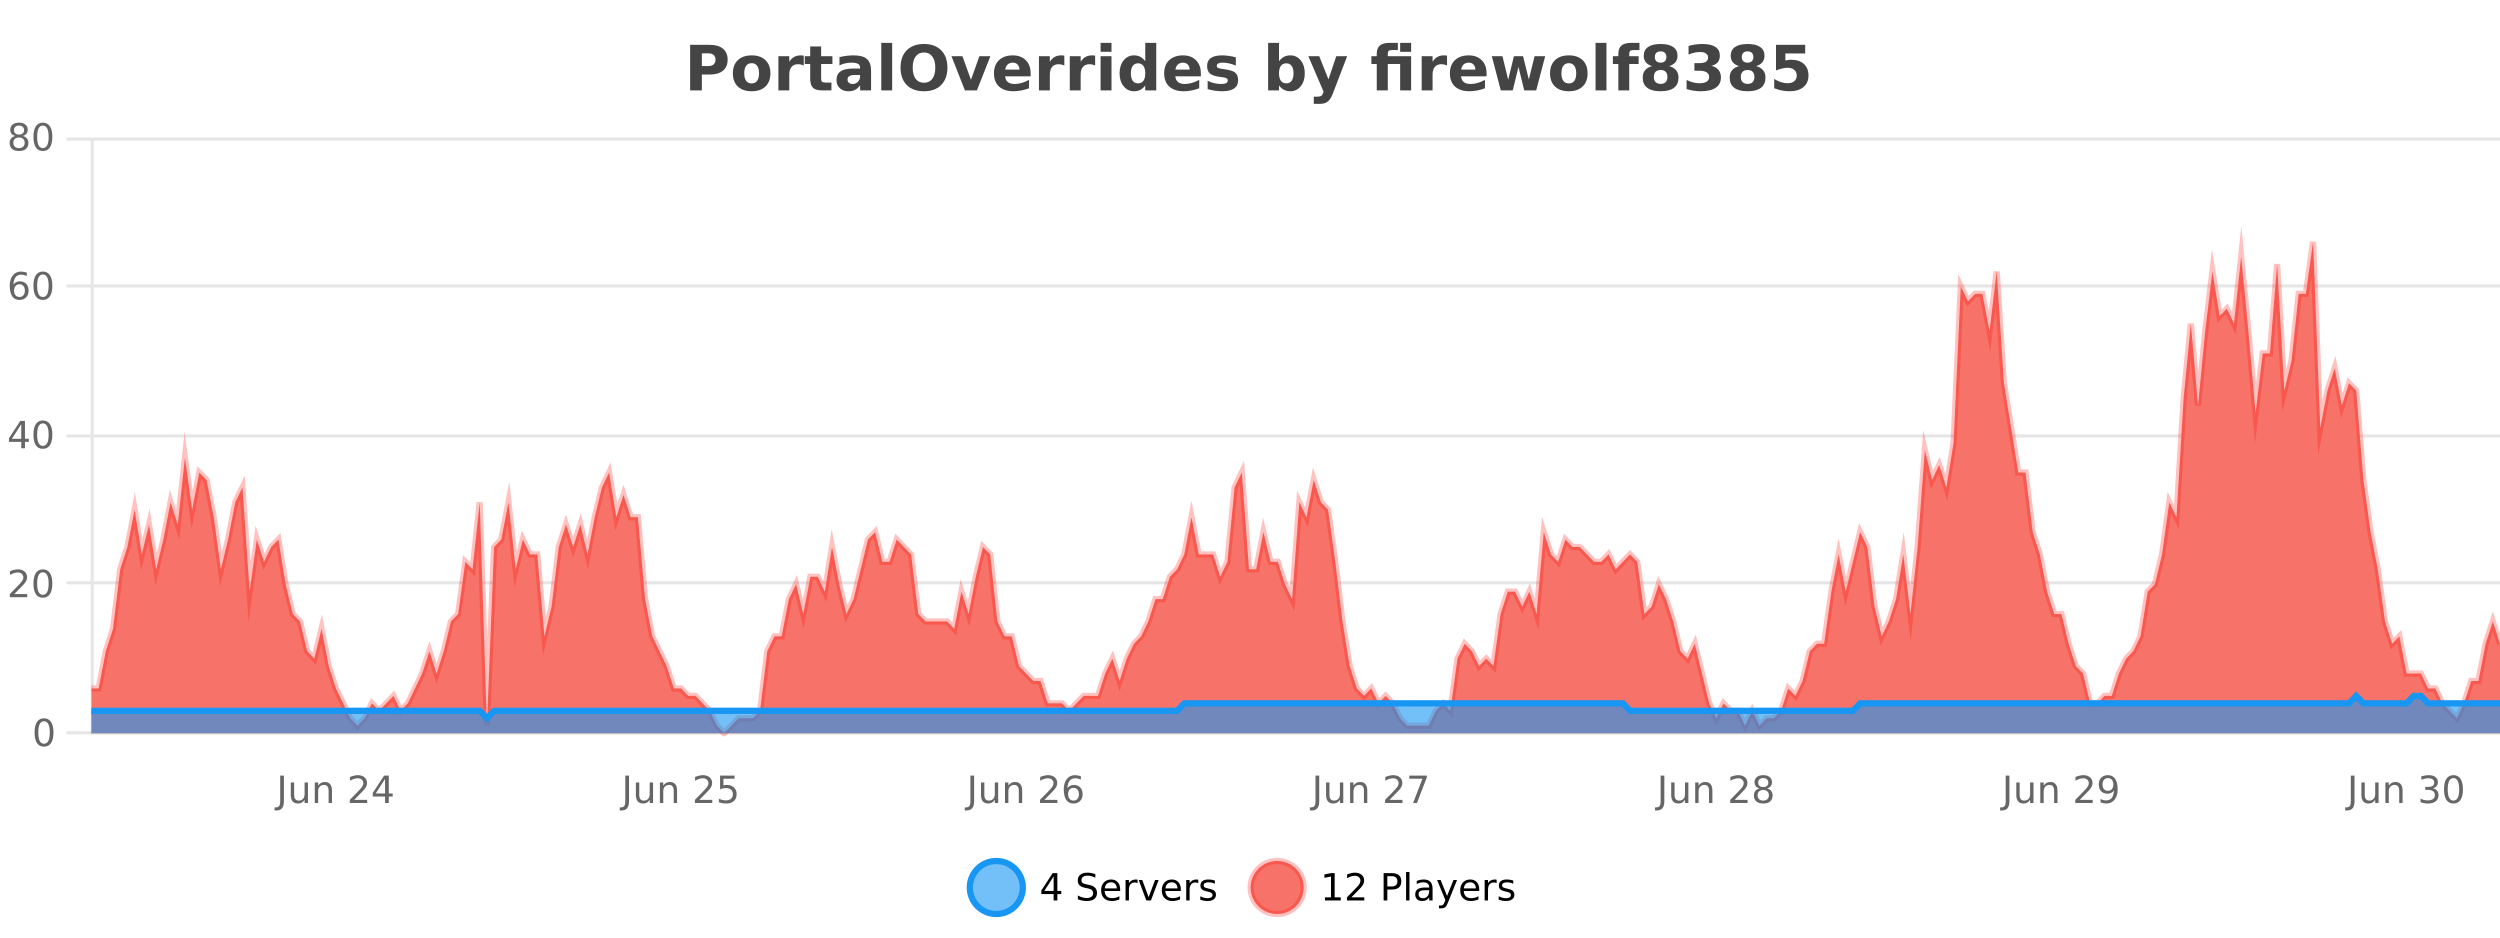 <?xml version="1.0" encoding="UTF-8"?>
<svg xmlns="http://www.w3.org/2000/svg" xmlns:xlink="http://www.w3.org/1999/xlink" width="800pt" height="300pt" viewBox="0 0 800 300" version="1.1">
<defs>
<clipPath id="clip1">
  <path d="M 282 263 L 356 263 L 356 300 L 282 300 Z M 282 263 "/>
</clipPath>
<clipPath id="clip2">
  <path d="M 371 263 L 446 263 L 446 300 L 371 300 Z M 371 263 "/>
</clipPath>
<clipPath id="clip3">
  <path d="M 29.27 77 L 800 77 L 800 234.602 L 29.27 234.602 Z M 29.27 77 "/>
</clipPath>
<clipPath id="clip4">
  <path d="M 28.27 49 L 800 49 L 800 235.602 L 28.27 235.602 Z M 28.27 49 "/>
</clipPath>
<clipPath id="clip5">
  <path d="M 29.27 222 L 800 222 L 800 234.602 L 29.27 234.602 Z M 29.27 222 "/>
</clipPath>
<clipPath id="clip6">
  <path d="M 28.27 194 L 800 194 L 800 235.602 L 28.27 235.602 Z M 28.27 194 "/>
</clipPath>
</defs>
<g id="surface1889821">
<rect x="0" y="0" width="800" height="300" style="fill:rgb(100%,100%,100%);fill-opacity:1;stroke:none;"/>
<path style="fill:none;stroke-width:1;stroke-linecap:butt;stroke-linejoin:miter;stroke:rgb(0%,0%,0%);stroke-opacity:0.098;stroke-miterlimit:10;" d="M 30 234.5 L 800 234.5 "/>
<path style="fill:none;stroke-width:1;stroke-linecap:butt;stroke-linejoin:miter;stroke:rgb(0%,0%,0%);stroke-opacity:0.098;stroke-miterlimit:10;" d="M 21.27 234.5 L 29 234.5 "/>
<path style="fill:none;stroke-width:1;stroke-linecap:butt;stroke-linejoin:miter;stroke:rgb(0%,0%,0%);stroke-opacity:0.098;stroke-miterlimit:10;" d="M 30 186.5 L 800 186.5 "/>
<path style="fill:none;stroke-width:1;stroke-linecap:butt;stroke-linejoin:miter;stroke:rgb(0%,0%,0%);stroke-opacity:0.098;stroke-miterlimit:10;" d="M 21.27 186.5 L 29 186.5 "/>
<path style="fill:none;stroke-width:1;stroke-linecap:butt;stroke-linejoin:miter;stroke:rgb(0%,0%,0%);stroke-opacity:0.098;stroke-miterlimit:10;" d="M 30 139.5 L 800 139.5 "/>
<path style="fill:none;stroke-width:1;stroke-linecap:butt;stroke-linejoin:miter;stroke:rgb(0%,0%,0%);stroke-opacity:0.098;stroke-miterlimit:10;" d="M 21.27 139.5 L 29 139.5 "/>
<path style="fill:none;stroke-width:1;stroke-linecap:butt;stroke-linejoin:miter;stroke:rgb(0%,0%,0%);stroke-opacity:0.098;stroke-miterlimit:10;" d="M 30 91.5 L 800 91.5 "/>
<path style="fill:none;stroke-width:1;stroke-linecap:butt;stroke-linejoin:miter;stroke:rgb(0%,0%,0%);stroke-opacity:0.098;stroke-miterlimit:10;" d="M 21.27 91.5 L 29 91.5 "/>
<path style="fill:none;stroke-width:1;stroke-linecap:butt;stroke-linejoin:miter;stroke:rgb(0%,0%,0%);stroke-opacity:0.098;stroke-miterlimit:10;" d="M 30 44.5 L 800 44.5 "/>
<path style="fill:none;stroke-width:1;stroke-linecap:butt;stroke-linejoin:miter;stroke:rgb(0%,0%,0%);stroke-opacity:0.098;stroke-miterlimit:10;" d="M 21.27 44.5 L 29 44.5 "/>
<path style=" stroke:none;fill-rule:nonzero;fill:rgb(9.02%,58.824%,95.294%);fill-opacity:0.6;" d="M 327.305 284 C 327.305 288.688 323.508 292.484 318.82 292.484 C 314.133 292.484 310.336 288.688 310.336 284 C 310.336 279.312 314.133 275.516 318.82 275.516 C 323.508 275.516 327.305 279.312 327.305 284 Z M 327.305 284 "/>
<g clip-path="url(#clip1)" clip-rule="nonzero">
<path style="fill:none;stroke-width:2;stroke-linecap:butt;stroke-linejoin:miter;stroke:rgb(9.02%,58.824%,95.294%);stroke-opacity:1;stroke-miterlimit:10;" d="M 327.305 284 C 327.305 288.688 323.508 292.484 318.82 292.484 C 314.133 292.484 310.336 288.688 310.336 284 C 310.336 279.312 314.133 275.516 318.82 275.516 C 323.508 275.516 327.305 279.312 327.305 284 Z M 327.305 284 "/>
</g>
<path style=" stroke:none;fill-rule:nonzero;fill:rgb(0%,0%,0%);fill-opacity:1;" d="M 337.164 280.438 L 334.18 285.109 L 337.164 285.109 Z M 336.852 279.406 L 338.352 279.406 L 338.352 285.109 L 339.602 285.109 L 339.602 286.094 L 338.352 286.094 L 338.352 288.156 L 337.164 288.156 L 337.164 286.094 L 333.227 286.094 L 333.227 284.953 Z M 350.508 279.688 L 350.508 280.844 C 350.059 280.637 349.633 280.48 349.227 280.375 C 348.828 280.262 348.449 280.203 348.086 280.203 C 347.438 280.203 346.938 280.328 346.586 280.578 C 346.242 280.828 346.07 281.188 346.07 281.656 C 346.07 282.043 346.184 282.336 346.414 282.531 C 346.641 282.73 347.086 282.887 347.742 283 L 348.445 283.156 C 349.328 283.324 349.98 283.621 350.398 284.047 C 350.824 284.465 351.039 285.027 351.039 285.734 C 351.039 286.59 350.75 287.234 350.18 287.672 C 349.617 288.109 348.781 288.328 347.68 288.328 C 347.273 288.328 346.836 288.281 346.367 288.188 C 345.898 288.094 345.414 287.953 344.914 287.766 L 344.914 286.547 C 345.391 286.82 345.859 287.023 346.32 287.156 C 346.789 287.293 347.242 287.359 347.68 287.359 C 348.355 287.359 348.875 287.23 349.242 286.969 C 349.617 286.699 349.805 286.32 349.805 285.828 C 349.805 285.402 349.668 285.07 349.398 284.828 C 349.137 284.578 348.703 284.398 348.102 284.281 L 347.383 284.141 C 346.496 283.965 345.855 283.688 345.461 283.312 C 345.074 282.938 344.883 282.418 344.883 281.75 C 344.883 280.969 345.152 280.359 345.695 279.922 C 346.234 279.477 346.984 279.25 347.945 279.25 C 348.359 279.25 348.777 279.289 349.195 279.359 C 349.621 279.434 350.059 279.543 350.508 279.688 Z M 358.453 284.609 L 358.453 285.125 L 353.484 285.125 C 353.535 285.875 353.758 286.445 354.156 286.828 C 354.562 287.215 355.117 287.406 355.828 287.406 C 356.242 287.406 356.645 287.359 357.031 287.266 C 357.426 287.164 357.816 287.008 358.203 286.797 L 358.203 287.828 C 357.805 287.984 357.406 288.105 357 288.188 C 356.594 288.281 356.18 288.328 355.766 288.328 C 354.723 288.328 353.895 288.027 353.281 287.422 C 352.664 286.809 352.359 285.98 352.359 284.938 C 352.359 283.867 352.648 283.016 353.234 282.391 C 353.816 281.758 354.598 281.438 355.578 281.438 C 356.461 281.438 357.16 281.727 357.672 282.297 C 358.191 282.859 358.453 283.633 358.453 284.609 Z M 357.375 284.281 C 357.363 283.699 357.195 283.23 356.875 282.875 C 356.551 282.523 356.125 282.344 355.594 282.344 C 354.988 282.344 354.504 282.516 354.141 282.859 C 353.785 283.203 353.582 283.684 353.531 284.297 Z M 364.023 282.594 C 363.898 282.531 363.762 282.484 363.617 282.453 C 363.48 282.414 363.324 282.391 363.148 282.391 C 362.543 282.391 362.074 282.59 361.742 282.984 C 361.418 283.383 361.258 283.953 361.258 284.703 L 361.258 288.156 L 360.18 288.156 L 360.18 281.594 L 361.258 281.594 L 361.258 282.609 C 361.484 282.215 361.781 281.922 362.148 281.734 C 362.512 281.539 362.953 281.438 363.477 281.438 C 363.547 281.438 363.625 281.445 363.711 281.453 C 363.805 281.465 363.902 281.48 364.008 281.5 Z M 364.375 281.594 L 365.516 281.594 L 367.562 287.094 L 369.625 281.594 L 370.766 281.594 L 368.297 288.156 L 366.828 288.156 Z M 377.867 284.609 L 377.867 285.125 L 372.898 285.125 C 372.949 285.875 373.172 286.445 373.57 286.828 C 373.977 287.215 374.531 287.406 375.242 287.406 C 375.656 287.406 376.059 287.359 376.445 287.266 C 376.84 287.164 377.23 287.008 377.617 286.797 L 377.617 287.828 C 377.219 287.984 376.82 288.105 376.414 288.188 C 376.008 288.281 375.594 288.328 375.18 288.328 C 374.137 288.328 373.309 288.027 372.695 287.422 C 372.078 286.809 371.773 285.98 371.773 284.938 C 371.773 283.867 372.062 283.016 372.648 282.391 C 373.23 281.758 374.012 281.438 374.992 281.438 C 375.875 281.438 376.574 281.727 377.086 282.297 C 377.605 282.859 377.867 283.633 377.867 284.609 Z M 376.789 284.281 C 376.777 283.699 376.609 283.23 376.289 282.875 C 375.965 282.523 375.539 282.344 375.008 282.344 C 374.402 282.344 373.918 282.516 373.555 282.859 C 373.199 283.203 372.996 283.684 372.945 284.297 Z M 383.438 282.594 C 383.312 282.531 383.176 282.484 383.031 282.453 C 382.895 282.414 382.738 282.391 382.562 282.391 C 381.957 282.391 381.488 282.59 381.156 282.984 C 380.832 283.383 380.672 283.953 380.672 284.703 L 380.672 288.156 L 379.594 288.156 L 379.594 281.594 L 380.672 281.594 L 380.672 282.609 C 380.898 282.215 381.195 281.922 381.562 281.734 C 381.926 281.539 382.367 281.438 382.891 281.438 C 382.961 281.438 383.039 281.445 383.125 281.453 C 383.219 281.465 383.316 281.48 383.422 281.5 Z M 388.75 281.781 L 388.75 282.812 C 388.445 282.656 388.129 282.543 387.797 282.469 C 387.473 282.387 387.133 282.344 386.781 282.344 C 386.25 282.344 385.848 282.43 385.578 282.594 C 385.305 282.75 385.172 282.996 385.172 283.328 C 385.172 283.578 385.266 283.777 385.453 283.922 C 385.648 284.059 386.039 284.188 386.625 284.312 L 386.984 284.406 C 387.754 284.562 388.301 284.793 388.625 285.094 C 388.945 285.398 389.109 285.812 389.109 286.344 C 389.109 286.961 388.863 287.445 388.375 287.797 C 387.895 288.152 387.234 288.328 386.391 288.328 C 386.035 288.328 385.664 288.289 385.281 288.219 C 384.906 288.156 384.508 288.059 384.094 287.922 L 384.094 286.797 C 384.488 287.008 384.879 287.164 385.266 287.266 C 385.648 287.371 386.035 287.422 386.422 287.422 C 386.922 287.422 387.305 287.34 387.578 287.172 C 387.859 286.996 388 286.746 388 286.422 C 388 286.133 387.898 285.906 387.703 285.75 C 387.504 285.594 387.07 285.445 386.406 285.297 L 386.031 285.219 C 385.363 285.074 384.879 284.855 384.578 284.562 C 384.285 284.273 384.141 283.875 384.141 283.375 C 384.141 282.75 384.359 282.273 384.797 281.938 C 385.234 281.605 385.852 281.438 386.656 281.438 C 387.051 281.438 387.426 281.469 387.781 281.531 C 388.133 281.586 388.457 281.668 388.75 281.781 Z M 328.82 277.016 "/>
<path style=" stroke:none;fill-rule:nonzero;fill:rgb(96.863%,44.706%,40.784%);fill-opacity:1;" d="M 417.172 284 C 417.172 288.688 413.375 292.484 408.688 292.484 C 404 292.484 400.203 288.688 400.203 284 C 400.203 279.312 404 275.516 408.688 275.516 C 413.375 275.516 417.172 279.312 417.172 284 Z M 417.172 284 "/>
<g clip-path="url(#clip2)" clip-rule="nonzero">
<path style="fill:none;stroke-width:2;stroke-linecap:butt;stroke-linejoin:miter;stroke:rgb(100%,4.706%,0%);stroke-opacity:0.247;stroke-miterlimit:10;" d="M 417.172 284 C 417.172 288.688 413.375 292.484 408.688 292.484 C 404 292.484 400.203 288.688 400.203 284 C 400.203 279.312 404 275.516 408.688 275.516 C 413.375 275.516 417.172 279.312 417.172 284 Z M 417.172 284 "/>
</g>
<path style=" stroke:none;fill-rule:nonzero;fill:rgb(0%,0%,0%);fill-opacity:1;" d="M 423.984 287.156 L 425.922 287.156 L 425.922 280.484 L 423.812 280.906 L 423.812 279.828 L 425.906 279.406 L 427.094 279.406 L 427.094 287.156 L 429.031 287.156 L 429.031 288.156 L 423.984 288.156 Z M 432.434 287.156 L 436.574 287.156 L 436.574 288.156 L 431.012 288.156 L 431.012 287.156 C 431.457 286.699 432.066 286.078 432.84 285.297 C 433.621 284.508 434.109 283.996 434.309 283.766 C 434.691 283.352 434.957 282.996 435.105 282.703 C 435.262 282.402 435.34 282.109 435.34 281.828 C 435.34 281.359 435.172 280.98 434.84 280.688 C 434.516 280.398 434.094 280.25 433.574 280.25 C 433.199 280.25 432.801 280.312 432.387 280.438 C 431.98 280.562 431.543 280.762 431.074 281.031 L 431.074 279.828 C 431.551 279.641 431.996 279.5 432.402 279.406 C 432.816 279.305 433.199 279.25 433.543 279.25 C 434.449 279.25 435.172 279.48 435.715 279.938 C 436.254 280.387 436.527 280.992 436.527 281.75 C 436.527 282.105 436.457 282.445 436.324 282.766 C 436.188 283.09 435.941 283.469 435.59 283.906 C 435.484 284.023 435.172 284.352 434.652 284.891 C 434.129 285.434 433.391 286.188 432.434 287.156 Z M 443.945 280.375 L 443.945 283.672 L 445.43 283.672 C 445.98 283.672 446.406 283.531 446.711 283.25 C 447.012 282.961 447.164 282.547 447.164 282.016 C 447.164 281.496 447.012 281.094 446.711 280.812 C 446.406 280.523 445.98 280.375 445.43 280.375 Z M 442.758 279.406 L 445.43 279.406 C 446.418 279.406 447.164 279.633 447.664 280.078 C 448.164 280.516 448.414 281.164 448.414 282.016 C 448.414 282.883 448.164 283.539 447.664 283.984 C 447.164 284.422 446.418 284.641 445.43 284.641 L 443.945 284.641 L 443.945 288.156 L 442.758 288.156 Z M 449.945 279.031 L 451.023 279.031 L 451.023 288.156 L 449.945 288.156 Z M 456.266 284.859 C 455.398 284.859 454.797 284.961 454.453 285.156 C 454.117 285.355 453.953 285.695 453.953 286.172 C 453.953 286.559 454.078 286.867 454.328 287.094 C 454.586 287.312 454.93 287.422 455.359 287.422 C 455.961 287.422 456.441 287.215 456.797 286.797 C 457.16 286.371 457.344 285.805 457.344 285.094 L 457.344 284.859 Z M 458.422 284.406 L 458.422 288.156 L 457.344 288.156 L 457.344 287.156 C 457.094 287.555 456.785 287.852 456.422 288.047 C 456.055 288.234 455.609 288.328 455.078 288.328 C 454.398 288.328 453.863 288.141 453.469 287.766 C 453.07 287.383 452.875 286.875 452.875 286.25 C 452.875 285.512 453.117 284.953 453.609 284.578 C 454.109 284.203 454.848 284.016 455.828 284.016 L 457.344 284.016 L 457.344 283.906 C 457.344 283.406 457.176 283.023 456.844 282.75 C 456.52 282.48 456.066 282.344 455.484 282.344 C 455.109 282.344 454.738 282.391 454.375 282.484 C 454.02 282.578 453.68 282.715 453.359 282.891 L 453.359 281.891 C 453.754 281.734 454.133 281.621 454.5 281.547 C 454.875 281.477 455.238 281.438 455.594 281.438 C 456.539 281.438 457.25 281.684 457.719 282.172 C 458.188 282.664 458.422 283.406 458.422 284.406 Z M 463.367 288.766 C 463.062 289.547 462.766 290.055 462.477 290.297 C 462.184 290.535 461.797 290.656 461.32 290.656 L 460.461 290.656 L 460.461 289.75 L 461.086 289.75 C 461.387 289.75 461.617 289.676 461.773 289.531 C 461.938 289.395 462.121 289.066 462.32 288.547 L 462.523 288.047 L 459.867 281.594 L 461.008 281.594 L 463.055 286.719 L 465.117 281.594 L 466.258 281.594 Z M 473.359 284.609 L 473.359 285.125 L 468.391 285.125 C 468.441 285.875 468.664 286.445 469.062 286.828 C 469.469 287.215 470.023 287.406 470.734 287.406 C 471.148 287.406 471.551 287.359 471.938 287.266 C 472.332 287.164 472.723 287.008 473.109 286.797 L 473.109 287.828 C 472.711 287.984 472.312 288.105 471.906 288.188 C 471.5 288.281 471.086 288.328 470.672 288.328 C 469.629 288.328 468.801 288.027 468.188 287.422 C 467.57 286.809 467.266 285.98 467.266 284.938 C 467.266 283.867 467.555 283.016 468.141 282.391 C 468.723 281.758 469.504 281.438 470.484 281.438 C 471.367 281.438 472.066 281.727 472.578 282.297 C 473.098 282.859 473.359 283.633 473.359 284.609 Z M 472.281 284.281 C 472.27 283.699 472.102 283.23 471.781 282.875 C 471.457 282.523 471.031 282.344 470.5 282.344 C 469.895 282.344 469.41 282.516 469.047 282.859 C 468.691 283.203 468.488 283.684 468.438 284.297 Z M 478.93 282.594 C 478.805 282.531 478.668 282.484 478.523 282.453 C 478.387 282.414 478.23 282.391 478.055 282.391 C 477.449 282.391 476.98 282.59 476.648 282.984 C 476.324 283.383 476.164 283.953 476.164 284.703 L 476.164 288.156 L 475.086 288.156 L 475.086 281.594 L 476.164 281.594 L 476.164 282.609 C 476.391 282.215 476.688 281.922 477.055 281.734 C 477.418 281.539 477.859 281.438 478.383 281.438 C 478.453 281.438 478.531 281.445 478.617 281.453 C 478.711 281.465 478.809 281.48 478.914 281.5 Z M 484.242 281.781 L 484.242 282.812 C 483.938 282.656 483.621 282.543 483.289 282.469 C 482.965 282.387 482.625 282.344 482.273 282.344 C 481.742 282.344 481.34 282.43 481.07 282.594 C 480.797 282.75 480.664 282.996 480.664 283.328 C 480.664 283.578 480.758 283.777 480.945 283.922 C 481.141 284.059 481.531 284.188 482.117 284.312 L 482.477 284.406 C 483.246 284.562 483.793 284.793 484.117 285.094 C 484.438 285.398 484.602 285.812 484.602 286.344 C 484.602 286.961 484.355 287.445 483.867 287.797 C 483.387 288.152 482.727 288.328 481.883 288.328 C 481.527 288.328 481.156 288.289 480.773 288.219 C 480.398 288.156 480 288.059 479.586 287.922 L 479.586 286.797 C 479.98 287.008 480.371 287.164 480.758 287.266 C 481.141 287.371 481.527 287.422 481.914 287.422 C 482.414 287.422 482.797 287.34 483.07 287.172 C 483.352 286.996 483.492 286.746 483.492 286.422 C 483.492 286.133 483.391 285.906 483.195 285.75 C 482.996 285.594 482.562 285.445 481.898 285.297 L 481.523 285.219 C 480.855 285.074 480.371 284.855 480.07 284.562 C 479.777 284.273 479.633 283.875 479.633 283.375 C 479.633 282.75 479.852 282.273 480.289 281.938 C 480.727 281.605 481.344 281.438 482.148 281.438 C 482.543 281.438 482.918 281.469 483.273 281.531 C 483.625 281.586 483.949 281.668 484.242 281.781 Z M 418.688 277.016 "/>
<path style=" stroke:none;fill-rule:nonzero;fill:rgb(26.667%,26.667%,26.667%);fill-opacity:1;" d="M 220.844 14.344 L 227.078 14.344 C 228.93 14.344 230.352 14.758 231.344 15.578 C 232.344 16.402 232.844 17.574 232.844 19.094 C 232.844 20.625 232.344 21.805 231.344 22.625 C 230.352 23.449 228.93 23.859 227.078 23.859 L 224.594 23.859 L 224.594 28.922 L 220.844 28.922 Z M 224.594 17.062 L 224.594 21.141 L 226.672 21.141 C 227.398 21.141 227.961 20.965 228.359 20.609 C 228.766 20.258 228.969 19.75 228.969 19.094 C 228.969 18.449 228.766 17.949 228.359 17.594 C 227.961 17.242 227.398 17.062 226.672 17.062 Z M 240.547 20.219 C 239.766 20.219 239.172 20.5 238.766 21.062 C 238.359 21.617 238.156 22.418 238.156 23.469 C 238.156 24.512 238.359 25.312 238.766 25.875 C 239.172 26.43 239.766 26.703 240.547 26.703 C 241.305 26.703 241.883 26.43 242.281 25.875 C 242.688 25.312 242.891 24.512 242.891 23.469 C 242.891 22.418 242.688 21.617 242.281 21.062 C 241.883 20.5 241.305 20.219 240.547 20.219 Z M 240.547 17.719 C 242.422 17.719 243.883 18.23 244.938 19.25 C 246 20.262 246.531 21.668 246.531 23.469 C 246.531 25.262 246 26.668 244.938 27.688 C 243.883 28.699 242.422 29.203 240.547 29.203 C 238.648 29.203 237.172 28.699 236.109 27.688 C 235.047 26.668 234.516 25.262 234.516 23.469 C 234.516 21.668 235.047 20.262 236.109 19.25 C 237.172 18.23 238.648 17.719 240.547 17.719 Z M 257.211 20.969 C 256.898 20.824 256.59 20.719 256.289 20.656 C 255.984 20.586 255.684 20.547 255.383 20.547 C 254.477 20.547 253.777 20.836 253.289 21.406 C 252.809 21.98 252.57 22.805 252.57 23.875 L 252.57 28.922 L 249.086 28.922 L 249.086 17.984 L 252.57 17.984 L 252.57 19.781 C 253.016 19.062 253.531 18.543 254.117 18.219 C 254.699 17.887 255.398 17.719 256.211 17.719 C 256.336 17.719 256.465 17.727 256.602 17.734 C 256.734 17.746 256.934 17.766 257.195 17.797 Z M 262.762 14.875 L 262.762 17.984 L 266.371 17.984 L 266.371 20.484 L 262.762 20.484 L 262.762 25.125 C 262.762 25.637 262.859 25.98 263.059 26.156 C 263.266 26.336 263.668 26.422 264.262 26.422 L 266.059 26.422 L 266.059 28.922 L 263.059 28.922 C 261.684 28.922 260.703 28.637 260.121 28.062 C 259.547 27.48 259.262 26.5 259.262 25.125 L 259.262 20.484 L 257.527 20.484 L 257.527 17.984 L 259.262 17.984 L 259.262 14.875 Z M 273.398 24 C 272.668 24 272.121 24.125 271.758 24.375 C 271.391 24.617 271.211 24.98 271.211 25.469 C 271.211 25.906 271.355 26.25 271.648 26.5 C 271.949 26.75 272.359 26.875 272.883 26.875 C 273.539 26.875 274.09 26.641 274.539 26.172 C 274.996 25.703 275.227 25.117 275.227 24.406 L 275.227 24 Z M 278.742 22.688 L 278.742 28.922 L 275.227 28.922 L 275.227 27.297 C 274.758 27.965 274.227 28.449 273.633 28.75 C 273.047 29.051 272.336 29.203 271.492 29.203 C 270.367 29.203 269.449 28.875 268.742 28.219 C 268.031 27.555 267.68 26.695 267.68 25.641 C 267.68 24.359 268.117 23.422 268.992 22.828 C 269.875 22.227 271.266 21.922 273.164 21.922 L 275.227 21.922 L 275.227 21.641 C 275.227 21.09 275.008 20.688 274.57 20.438 C 274.133 20.18 273.449 20.047 272.523 20.047 C 271.773 20.047 271.074 20.125 270.43 20.281 C 269.781 20.43 269.184 20.648 268.633 20.938 L 268.633 18.281 C 269.383 18.094 270.133 17.953 270.883 17.859 C 271.641 17.766 272.402 17.719 273.164 17.719 C 275.133 17.719 276.555 18.109 277.43 18.891 C 278.305 19.664 278.742 20.93 278.742 22.688 Z M 282.008 13.719 L 285.492 13.719 L 285.492 28.922 L 282.008 28.922 Z M 295.672 16.797 C 294.523 16.797 293.633 17.227 293 18.078 C 292.375 18.922 292.062 20.109 292.062 21.641 C 292.062 23.172 292.375 24.367 293 25.219 C 293.633 26.062 294.523 26.484 295.672 26.484 C 296.816 26.484 297.707 26.062 298.344 25.219 C 298.977 24.367 299.297 23.172 299.297 21.641 C 299.297 20.109 298.977 18.922 298.344 18.078 C 297.707 17.227 296.816 16.797 295.672 16.797 Z M 295.672 14.078 C 298.016 14.078 299.848 14.75 301.172 16.094 C 302.504 17.43 303.172 19.277 303.172 21.641 C 303.172 24.008 302.504 25.859 301.172 27.203 C 299.848 28.539 298.016 29.203 295.672 29.203 C 293.328 29.203 291.488 28.539 290.156 27.203 C 288.832 25.859 288.172 24.008 288.172 21.641 C 288.172 19.277 288.832 17.43 290.156 16.094 C 291.488 14.75 293.328 14.078 295.672 14.078 Z M 304.473 17.984 L 307.973 17.984 L 310.707 25.547 L 313.41 17.984 L 316.926 17.984 L 312.613 28.922 L 308.77 28.922 Z M 329.805 23.422 L 329.805 24.422 L 321.633 24.422 C 321.715 25.246 322.012 25.859 322.523 26.266 C 323.031 26.672 323.742 26.875 324.648 26.875 C 325.387 26.875 326.141 26.766 326.914 26.547 C 327.684 26.328 328.477 26 329.289 25.562 L 329.289 28.25 C 328.465 28.562 327.637 28.797 326.805 28.953 C 325.98 29.117 325.156 29.203 324.336 29.203 C 322.355 29.203 320.812 28.703 319.711 27.703 C 318.617 26.695 318.07 25.281 318.07 23.469 C 318.07 21.68 318.605 20.273 319.68 19.25 C 320.762 18.23 322.246 17.719 324.133 17.719 C 325.852 17.719 327.227 18.242 328.258 19.281 C 329.289 20.312 329.805 21.695 329.805 23.422 Z M 326.211 22.266 C 326.211 21.602 326.016 21.062 325.633 20.656 C 325.246 20.25 324.742 20.047 324.117 20.047 C 323.438 20.047 322.887 20.242 322.461 20.625 C 322.043 21 321.781 21.547 321.68 22.266 Z M 340.59 20.969 C 340.277 20.824 339.969 20.719 339.668 20.656 C 339.363 20.586 339.062 20.547 338.762 20.547 C 337.855 20.547 337.156 20.836 336.668 21.406 C 336.188 21.98 335.949 22.805 335.949 23.875 L 335.949 28.922 L 332.465 28.922 L 332.465 17.984 L 335.949 17.984 L 335.949 19.781 C 336.395 19.062 336.91 18.543 337.496 18.219 C 338.078 17.887 338.777 17.719 339.59 17.719 C 339.715 17.719 339.844 17.727 339.98 17.734 C 340.113 17.746 340.312 17.766 340.574 17.797 Z M 350.453 20.969 C 350.141 20.824 349.832 20.719 349.531 20.656 C 349.227 20.586 348.926 20.547 348.625 20.547 C 347.719 20.547 347.02 20.836 346.531 21.406 C 346.051 21.98 345.812 22.805 345.812 23.875 L 345.812 28.922 L 342.328 28.922 L 342.328 17.984 L 345.812 17.984 L 345.812 19.781 C 346.258 19.062 346.773 18.543 347.359 18.219 C 347.941 17.887 348.641 17.719 349.453 17.719 C 349.578 17.719 349.707 17.727 349.844 17.734 C 349.977 17.746 350.176 17.766 350.438 17.797 Z M 352.191 17.984 L 355.676 17.984 L 355.676 28.922 L 352.191 28.922 Z M 352.191 13.719 L 355.676 13.719 L 355.676 16.578 L 352.191 16.578 Z M 366.484 19.578 L 366.484 13.719 L 370 13.719 L 370 28.922 L 366.484 28.922 L 366.484 27.344 C 366.004 27.992 365.473 28.465 364.891 28.766 C 364.305 29.055 363.633 29.203 362.875 29.203 C 361.531 29.203 360.426 28.668 359.562 27.594 C 358.695 26.523 358.266 25.148 358.266 23.469 C 358.266 21.781 358.695 20.402 359.562 19.328 C 360.426 18.258 361.531 17.719 362.875 17.719 C 363.633 17.719 364.305 17.871 364.891 18.172 C 365.473 18.477 366.004 18.945 366.484 19.578 Z M 364.172 26.672 C 364.922 26.672 365.492 26.402 365.891 25.859 C 366.285 25.309 366.484 24.512 366.484 23.469 C 366.484 22.43 366.285 21.637 365.891 21.094 C 365.492 20.543 364.922 20.266 364.172 20.266 C 363.43 20.266 362.863 20.543 362.469 21.094 C 362.07 21.637 361.875 22.43 361.875 23.469 C 361.875 24.512 362.07 25.309 362.469 25.859 C 362.863 26.402 363.43 26.672 364.172 26.672 Z M 384.27 23.422 L 384.27 24.422 L 376.098 24.422 C 376.18 25.246 376.477 25.859 376.988 26.266 C 377.496 26.672 378.207 26.875 379.113 26.875 C 379.852 26.875 380.605 26.766 381.379 26.547 C 382.148 26.328 382.941 26 383.754 25.562 L 383.754 28.25 C 382.93 28.562 382.102 28.797 381.27 28.953 C 380.445 29.117 379.621 29.203 378.801 29.203 C 376.82 29.203 375.277 28.703 374.176 27.703 C 373.082 26.695 372.535 25.281 372.535 23.469 C 372.535 21.68 373.07 20.273 374.145 19.25 C 375.227 18.23 376.711 17.719 378.598 17.719 C 380.316 17.719 381.691 18.242 382.723 19.281 C 383.754 20.312 384.27 21.695 384.27 23.422 Z M 380.676 22.266 C 380.676 21.602 380.48 21.062 380.098 20.656 C 379.711 20.25 379.207 20.047 378.582 20.047 C 377.902 20.047 377.352 20.242 376.926 20.625 C 376.508 21 376.246 21.547 376.145 22.266 Z M 395.461 18.328 L 395.461 20.984 C 394.719 20.672 394 20.438 393.305 20.281 C 392.605 20.125 391.945 20.047 391.32 20.047 C 390.664 20.047 390.172 20.133 389.852 20.297 C 389.527 20.465 389.367 20.719 389.367 21.062 C 389.367 21.344 389.484 21.559 389.727 21.703 C 389.977 21.852 390.414 21.961 391.039 22.031 L 391.664 22.125 C 393.453 22.355 394.656 22.73 395.273 23.25 C 395.887 23.773 396.195 24.59 396.195 25.703 C 396.195 26.871 395.762 27.746 394.898 28.328 C 394.043 28.914 392.766 29.203 391.07 29.203 C 390.34 29.203 389.59 29.145 388.82 29.031 C 388.047 28.918 387.258 28.746 386.445 28.516 L 386.445 25.859 C 387.141 26.203 387.855 26.461 388.586 26.625 C 389.312 26.793 390.059 26.875 390.82 26.875 C 391.508 26.875 392.023 26.781 392.367 26.594 C 392.711 26.406 392.883 26.125 392.883 25.75 C 392.883 25.438 392.762 25.211 392.523 25.062 C 392.281 24.906 391.809 24.789 391.102 24.703 L 390.492 24.625 C 388.93 24.43 387.836 24.07 387.211 23.547 C 386.586 23.016 386.273 22.215 386.273 21.141 C 386.273 19.984 386.668 19.125 387.461 18.562 C 388.262 18 389.48 17.719 391.117 17.719 C 391.762 17.719 392.438 17.773 393.148 17.875 C 393.855 17.969 394.625 18.121 395.461 18.328 Z M 411.609 26.672 C 412.359 26.672 412.93 26.402 413.328 25.859 C 413.723 25.309 413.922 24.512 413.922 23.469 C 413.922 22.43 413.723 21.637 413.328 21.094 C 412.93 20.543 412.359 20.266 411.609 20.266 C 410.859 20.266 410.281 20.543 409.875 21.094 C 409.477 21.637 409.281 22.43 409.281 23.469 C 409.281 24.5 409.477 25.293 409.875 25.844 C 410.281 26.398 410.859 26.672 411.609 26.672 Z M 409.281 19.578 C 409.77 18.945 410.305 18.477 410.891 18.172 C 411.473 17.871 412.145 17.719 412.906 17.719 C 414.258 17.719 415.367 18.258 416.234 19.328 C 417.098 20.402 417.531 21.781 417.531 23.469 C 417.531 25.148 417.098 26.523 416.234 27.594 C 415.367 28.668 414.258 29.203 412.906 29.203 C 412.145 29.203 411.473 29.051 410.891 28.75 C 410.305 28.449 409.77 27.98 409.281 27.344 L 409.281 28.922 L 405.797 28.922 L 405.797 13.719 L 409.281 13.719 Z M 418.672 17.984 L 422.156 17.984 L 425.109 25.406 L 427.609 17.984 L 431.094 17.984 L 426.5 29.953 C 426.039 31.172 425.5 32.02 424.875 32.5 C 424.258 32.988 423.453 33.234 422.453 33.234 L 420.422 33.234 L 420.422 30.938 L 421.516 30.938 C 422.109 30.938 422.539 30.844 422.812 30.656 C 423.082 30.469 423.289 30.129 423.438 29.641 L 423.547 29.344 Z M 448.047 13.719 L 451.562 13.719 L 451.562 16.578 L 448.047 16.578 Z M 447.312 13.719 L 447.312 16.016 L 445.391 16.016 C 444.898 16.016 444.562 16.109 444.375 16.297 C 444.188 16.477 444.094 16.781 444.094 17.219 L 444.094 17.984 L 451.562 17.984 L 451.562 28.922 L 448.047 28.922 L 448.047 20.484 L 444.094 20.484 L 444.094 28.922 L 440.562 28.922 L 440.562 20.484 L 438.844 20.484 L 438.844 17.984 L 440.562 17.984 L 440.562 17.219 C 440.562 16.031 440.891 15.152 441.547 14.578 C 442.211 14.008 443.242 13.719 444.641 13.719 Z M 463.062 20.969 C 462.75 20.824 462.441 20.719 462.141 20.656 C 461.836 20.586 461.535 20.547 461.234 20.547 C 460.328 20.547 459.629 20.836 459.141 21.406 C 458.66 21.98 458.422 22.805 458.422 23.875 L 458.422 28.922 L 454.938 28.922 L 454.938 17.984 L 458.422 17.984 L 458.422 19.781 C 458.867 19.062 459.383 18.543 459.969 18.219 C 460.551 17.887 461.25 17.719 462.062 17.719 C 462.188 17.719 462.316 17.727 462.453 17.734 C 462.586 17.746 462.785 17.766 463.047 17.797 Z M 475.703 23.422 L 475.703 24.422 L 467.531 24.422 C 467.613 25.246 467.91 25.859 468.422 26.266 C 468.93 26.672 469.641 26.875 470.547 26.875 C 471.285 26.875 472.039 26.766 472.812 26.547 C 473.582 26.328 474.375 26 475.188 25.562 L 475.188 28.25 C 474.363 28.562 473.535 28.797 472.703 28.953 C 471.879 29.117 471.055 29.203 470.234 29.203 C 468.254 29.203 466.711 28.703 465.609 27.703 C 464.516 26.695 463.969 25.281 463.969 23.469 C 463.969 21.68 464.504 20.273 465.578 19.25 C 466.66 18.23 468.145 17.719 470.031 17.719 C 471.75 17.719 473.125 18.242 474.156 19.281 C 475.188 20.312 475.703 21.695 475.703 23.422 Z M 472.109 22.266 C 472.109 21.602 471.914 21.062 471.531 20.656 C 471.145 20.25 470.641 20.047 470.016 20.047 C 469.336 20.047 468.785 20.242 468.359 20.625 C 467.941 21 467.68 21.547 467.578 22.266 Z M 477.379 17.984 L 480.785 17.984 L 482.613 25.516 L 484.457 17.984 L 487.379 17.984 L 489.223 25.438 L 491.066 17.984 L 494.457 17.984 L 491.582 28.922 L 487.754 28.922 L 485.91 21.406 L 484.082 28.922 L 480.254 28.922 Z M 502.043 20.219 C 501.262 20.219 500.668 20.5 500.262 21.062 C 499.855 21.617 499.652 22.418 499.652 23.469 C 499.652 24.512 499.855 25.312 500.262 25.875 C 500.668 26.43 501.262 26.703 502.043 26.703 C 502.801 26.703 503.379 26.43 503.777 25.875 C 504.184 25.312 504.387 24.512 504.387 23.469 C 504.387 22.418 504.184 21.617 503.777 21.062 C 503.379 20.5 502.801 20.219 502.043 20.219 Z M 502.043 17.719 C 503.918 17.719 505.379 18.23 506.434 19.25 C 507.496 20.262 508.027 21.668 508.027 23.469 C 508.027 25.262 507.496 26.668 506.434 27.688 C 505.379 28.699 503.918 29.203 502.043 29.203 C 500.145 29.203 498.668 28.699 497.605 27.688 C 496.543 26.668 496.012 25.262 496.012 23.469 C 496.012 21.668 496.543 20.262 497.605 19.25 C 498.668 18.23 500.145 17.719 502.043 17.719 Z M 510.578 13.719 L 514.062 13.719 L 514.062 28.922 L 510.578 28.922 Z M 524.625 13.719 L 524.625 16.016 L 522.688 16.016 C 522.195 16.016 521.852 16.109 521.656 16.297 C 521.457 16.477 521.359 16.781 521.359 17.219 L 521.359 17.984 L 524.359 17.984 L 524.359 20.484 L 521.359 20.484 L 521.359 28.922 L 517.875 28.922 L 517.875 20.484 L 516.125 20.484 L 516.125 17.984 L 517.875 17.984 L 517.875 17.219 C 517.875 16.031 518.203 15.152 518.859 14.578 C 519.523 14.008 520.555 13.719 521.953 13.719 Z M 531.418 22.391 C 530.707 22.391 530.168 22.586 529.793 22.969 C 529.418 23.355 529.23 23.906 529.23 24.625 C 529.23 25.344 529.418 25.898 529.793 26.281 C 530.168 26.656 530.707 26.844 531.418 26.844 C 532.113 26.844 532.645 26.656 533.012 26.281 C 533.387 25.898 533.574 25.344 533.574 24.625 C 533.574 23.906 533.387 23.355 533.012 22.969 C 532.645 22.586 532.113 22.391 531.418 22.391 Z M 528.668 21.156 C 527.781 20.887 527.113 20.477 526.668 19.922 C 526.219 19.371 525.996 18.684 525.996 17.859 C 525.996 16.633 526.453 15.695 527.371 15.047 C 528.285 14.402 529.637 14.078 531.418 14.078 C 533.176 14.078 534.516 14.402 535.434 15.047 C 536.348 15.684 536.809 16.621 536.809 17.859 C 536.809 18.684 536.578 19.371 536.121 19.922 C 535.672 20.477 535.004 20.887 534.121 21.156 C 535.109 21.43 535.855 21.871 536.355 22.484 C 536.863 23.102 537.121 23.875 537.121 24.812 C 537.121 26.262 536.641 27.355 535.684 28.094 C 534.723 28.836 533.301 29.203 531.418 29.203 C 529.52 29.203 528.09 28.836 527.121 28.094 C 526.152 27.355 525.668 26.262 525.668 24.812 C 525.668 23.875 525.918 23.102 526.418 22.484 C 526.926 21.871 527.676 21.43 528.668 21.156 Z M 529.543 18.234 C 529.543 18.82 529.703 19.266 530.027 19.578 C 530.348 19.891 530.812 20.047 531.418 20.047 C 532 20.047 532.449 19.891 532.762 19.578 C 533.082 19.266 533.246 18.82 533.246 18.234 C 533.246 17.664 533.082 17.219 532.762 16.906 C 532.449 16.594 532 16.438 531.418 16.438 C 530.812 16.438 530.348 16.594 530.027 16.906 C 529.703 17.219 529.543 17.664 529.543 18.234 Z M 547.68 21.062 C 548.668 21.312 549.418 21.758 549.93 22.391 C 550.438 23.016 550.695 23.812 550.695 24.781 C 550.695 26.23 550.137 27.328 549.023 28.078 C 547.918 28.828 546.309 29.203 544.195 29.203 C 543.445 29.203 542.688 29.141 541.93 29.016 C 541.18 28.902 540.438 28.727 539.711 28.484 L 539.711 25.578 C 540.406 25.934 541.102 26.199 541.789 26.375 C 542.484 26.555 543.172 26.641 543.852 26.641 C 544.84 26.641 545.602 26.469 546.133 26.125 C 546.664 25.781 546.93 25.289 546.93 24.641 C 546.93 23.977 546.656 23.477 546.117 23.141 C 545.574 22.797 544.773 22.625 543.711 22.625 L 542.211 22.625 L 542.211 20.203 L 543.789 20.203 C 544.734 20.203 545.438 20.059 545.898 19.766 C 546.355 19.465 546.586 19.012 546.586 18.406 C 546.586 17.844 546.359 17.414 545.914 17.109 C 545.465 16.797 544.828 16.641 544.008 16.641 C 543.402 16.641 542.789 16.715 542.164 16.859 C 541.547 16.996 540.938 17.195 540.336 17.453 L 540.336 14.703 C 541.074 14.496 541.809 14.34 542.539 14.234 C 543.266 14.133 543.98 14.078 544.68 14.078 C 546.574 14.078 547.992 14.391 548.93 15.016 C 549.875 15.633 550.352 16.562 550.352 17.812 C 550.352 18.668 550.125 19.371 549.68 19.922 C 549.23 20.465 548.562 20.844 547.68 21.062 Z M 559.25 22.391 C 558.539 22.391 558 22.586 557.625 22.969 C 557.25 23.355 557.062 23.906 557.062 24.625 C 557.062 25.344 557.25 25.898 557.625 26.281 C 558 26.656 558.539 26.844 559.25 26.844 C 559.945 26.844 560.477 26.656 560.844 26.281 C 561.219 25.898 561.406 25.344 561.406 24.625 C 561.406 23.906 561.219 23.355 560.844 22.969 C 560.477 22.586 559.945 22.391 559.25 22.391 Z M 556.5 21.156 C 555.613 20.887 554.945 20.477 554.5 19.922 C 554.051 19.371 553.828 18.684 553.828 17.859 C 553.828 16.633 554.285 15.695 555.203 15.047 C 556.117 14.402 557.469 14.078 559.25 14.078 C 561.008 14.078 562.348 14.402 563.266 15.047 C 564.18 15.684 564.641 16.621 564.641 17.859 C 564.641 18.684 564.41 19.371 563.953 19.922 C 563.504 20.477 562.836 20.887 561.953 21.156 C 562.941 21.43 563.688 21.871 564.188 22.484 C 564.695 23.102 564.953 23.875 564.953 24.812 C 564.953 26.262 564.473 27.355 563.516 28.094 C 562.555 28.836 561.133 29.203 559.25 29.203 C 557.352 29.203 555.922 28.836 554.953 28.094 C 553.984 27.355 553.5 26.262 553.5 24.812 C 553.5 23.875 553.75 23.102 554.25 22.484 C 554.758 21.871 555.508 21.43 556.5 21.156 Z M 557.375 18.234 C 557.375 18.82 557.535 19.266 557.859 19.578 C 558.18 19.891 558.645 20.047 559.25 20.047 C 559.832 20.047 560.281 19.891 560.594 19.578 C 560.914 19.266 561.078 18.82 561.078 18.234 C 561.078 17.664 560.914 17.219 560.594 16.906 C 560.281 16.594 559.832 16.438 559.25 16.438 C 558.645 16.438 558.18 16.594 557.859 16.906 C 557.535 17.219 557.375 17.664 557.375 18.234 Z M 568.32 14.344 L 577.664 14.344 L 577.664 17.109 L 571.32 17.109 L 571.32 19.359 C 571.602 19.289 571.887 19.23 572.18 19.188 C 572.469 19.137 572.773 19.109 573.086 19.109 C 574.855 19.109 576.234 19.559 577.227 20.453 C 578.215 21.34 578.711 22.578 578.711 24.172 C 578.711 25.746 578.168 26.98 577.086 27.875 C 576.012 28.762 574.523 29.203 572.617 29.203 C 571.781 29.203 570.961 29.117 570.148 28.953 C 569.344 28.797 568.543 28.559 567.742 28.234 L 567.742 25.281 C 568.531 25.742 569.281 26.086 569.992 26.312 C 570.711 26.531 571.387 26.641 572.023 26.641 C 572.93 26.641 573.641 26.422 574.164 25.984 C 574.695 25.539 574.961 24.934 574.961 24.172 C 574.961 23.402 574.695 22.797 574.164 22.359 C 573.641 21.914 572.93 21.688 572.023 21.688 C 571.48 21.688 570.902 21.762 570.289 21.906 C 569.672 22.043 569.016 22.258 568.32 22.547 Z M 219 10.359 "/>
<path style="fill:none;stroke-width:1;stroke-linecap:butt;stroke-linejoin:miter;stroke:rgb(0%,0%,0%);stroke-opacity:0.098;stroke-miterlimit:10;" d="M 29 234.5 L 801 234.5 "/>
<path style=" stroke:none;fill-rule:nonzero;fill:rgb(40%,40%,40%);fill-opacity:1;" d="M 89.664 248.203 L 90.852 248.203 L 90.852 256.344 C 90.852 257.395 90.648 258.16 90.242 258.641 C 89.844 259.117 89.203 259.359 88.32 259.359 L 87.867 259.359 L 87.867 258.359 L 88.242 258.359 C 88.762 258.359 89.125 258.211 89.336 257.922 C 89.555 257.629 89.664 257.102 89.664 256.344 Z M 93.047 254.359 L 93.047 250.391 L 94.125 250.391 L 94.125 254.328 C 94.125 254.945 94.242 255.406 94.484 255.719 C 94.734 256.031 95.098 256.188 95.578 256.188 C 96.16 256.188 96.617 256.008 96.953 255.641 C 97.297 255.266 97.469 254.758 97.469 254.109 L 97.469 250.391 L 98.547 250.391 L 98.547 256.953 L 97.469 256.953 L 97.469 255.938 C 97.207 256.344 96.906 256.648 96.562 256.844 C 96.219 257.031 95.816 257.125 95.359 257.125 C 94.598 257.125 94.02 256.891 93.625 256.422 C 93.238 255.953 93.047 255.266 93.047 254.359 Z M 95.766 250.234 Z M 106.23 252.984 L 106.23 256.953 L 105.152 256.953 L 105.152 253.031 C 105.152 252.406 105.027 251.945 104.777 251.641 C 104.535 251.328 104.176 251.172 103.699 251.172 C 103.113 251.172 102.652 251.359 102.309 251.734 C 101.973 252.102 101.809 252.605 101.809 253.25 L 101.809 256.953 L 100.73 256.953 L 100.73 250.391 L 101.809 250.391 L 101.809 251.406 C 102.066 251.012 102.371 250.719 102.715 250.531 C 103.066 250.336 103.473 250.234 103.934 250.234 C 104.684 250.234 105.25 250.469 105.637 250.938 C 106.031 251.398 106.23 252.078 106.23 252.984 Z M 113.352 255.953 L 117.492 255.953 L 117.492 256.953 L 111.93 256.953 L 111.93 255.953 C 112.375 255.496 112.984 254.875 113.758 254.094 C 114.539 253.305 115.027 252.793 115.227 252.562 C 115.609 252.148 115.875 251.793 116.023 251.5 C 116.18 251.199 116.258 250.906 116.258 250.625 C 116.258 250.156 116.09 249.777 115.758 249.484 C 115.434 249.195 115.012 249.047 114.492 249.047 C 114.117 249.047 113.719 249.109 113.305 249.234 C 112.898 249.359 112.461 249.559 111.992 249.828 L 111.992 248.625 C 112.469 248.438 112.914 248.297 113.32 248.203 C 113.734 248.102 114.117 248.047 114.461 248.047 C 115.367 248.047 116.09 248.277 116.633 248.734 C 117.172 249.184 117.445 249.789 117.445 250.547 C 117.445 250.902 117.375 251.242 117.242 251.562 C 117.105 251.887 116.859 252.266 116.508 252.703 C 116.402 252.82 116.09 253.148 115.57 253.688 C 115.047 254.23 114.309 254.984 113.352 255.953 Z M 123.223 249.234 L 120.238 253.906 L 123.223 253.906 Z M 122.91 248.203 L 124.41 248.203 L 124.41 253.906 L 125.66 253.906 L 125.66 254.891 L 124.41 254.891 L 124.41 256.953 L 123.223 256.953 L 123.223 254.891 L 119.285 254.891 L 119.285 253.75 Z M 88.492 245.816 "/>
<path style=" stroke:none;fill-rule:nonzero;fill:rgb(40%,40%,40%);fill-opacity:1;" d="M 200.098 248.203 L 201.285 248.203 L 201.285 256.344 C 201.285 257.395 201.082 258.16 200.676 258.641 C 200.277 259.117 199.637 259.359 198.754 259.359 L 198.301 259.359 L 198.301 258.359 L 198.676 258.359 C 199.195 258.359 199.559 258.211 199.77 257.922 C 199.988 257.629 200.098 257.102 200.098 256.344 Z M 203.48 254.359 L 203.48 250.391 L 204.559 250.391 L 204.559 254.328 C 204.559 254.945 204.676 255.406 204.918 255.719 C 205.168 256.031 205.531 256.188 206.012 256.188 C 206.594 256.188 207.051 256.008 207.387 255.641 C 207.73 255.266 207.902 254.758 207.902 254.109 L 207.902 250.391 L 208.98 250.391 L 208.98 256.953 L 207.902 256.953 L 207.902 255.938 C 207.641 256.344 207.34 256.648 206.996 256.844 C 206.652 257.031 206.25 257.125 205.793 257.125 C 205.031 257.125 204.453 256.891 204.059 256.422 C 203.672 255.953 203.48 255.266 203.48 254.359 Z M 206.199 250.234 Z M 216.664 252.984 L 216.664 256.953 L 215.586 256.953 L 215.586 253.031 C 215.586 252.406 215.461 251.945 215.211 251.641 C 214.969 251.328 214.609 251.172 214.133 251.172 C 213.547 251.172 213.086 251.359 212.742 251.734 C 212.406 252.102 212.242 252.605 212.242 253.25 L 212.242 256.953 L 211.164 256.953 L 211.164 250.391 L 212.242 250.391 L 212.242 251.406 C 212.5 251.012 212.805 250.719 213.148 250.531 C 213.5 250.336 213.906 250.234 214.367 250.234 C 215.117 250.234 215.684 250.469 216.07 250.938 C 216.465 251.398 216.664 252.078 216.664 252.984 Z M 223.789 255.953 L 227.93 255.953 L 227.93 256.953 L 222.367 256.953 L 222.367 255.953 C 222.812 255.496 223.422 254.875 224.195 254.094 C 224.977 253.305 225.465 252.793 225.664 252.562 C 226.047 252.148 226.312 251.793 226.461 251.5 C 226.617 251.199 226.695 250.906 226.695 250.625 C 226.695 250.156 226.527 249.777 226.195 249.484 C 225.871 249.195 225.449 249.047 224.93 249.047 C 224.555 249.047 224.156 249.109 223.742 249.234 C 223.336 249.359 222.898 249.559 222.43 249.828 L 222.43 248.625 C 222.906 248.438 223.352 248.297 223.758 248.203 C 224.172 248.102 224.555 248.047 224.898 248.047 C 225.805 248.047 226.527 248.277 227.07 248.734 C 227.609 249.184 227.883 249.789 227.883 250.547 C 227.883 250.902 227.812 251.242 227.68 251.562 C 227.543 251.887 227.297 252.266 226.945 252.703 C 226.84 252.82 226.527 253.148 226.008 253.688 C 225.484 254.23 224.746 254.984 223.789 255.953 Z M 230.422 248.203 L 235.062 248.203 L 235.062 249.203 L 231.5 249.203 L 231.5 251.344 C 231.676 251.281 231.848 251.242 232.016 251.219 C 232.191 251.188 232.363 251.172 232.531 251.172 C 233.508 251.172 234.285 251.445 234.859 251.984 C 235.43 252.516 235.719 253.234 235.719 254.141 C 235.719 255.09 235.422 255.824 234.828 256.344 C 234.242 256.867 233.422 257.125 232.359 257.125 C 231.984 257.125 231.602 257.094 231.219 257.031 C 230.844 256.969 230.453 256.875 230.047 256.75 L 230.047 255.562 C 230.398 255.75 230.766 255.891 231.141 255.984 C 231.516 256.078 231.91 256.125 232.328 256.125 C 233.004 256.125 233.539 255.949 233.938 255.594 C 234.332 255.242 234.531 254.758 234.531 254.141 C 234.531 253.539 234.332 253.059 233.938 252.703 C 233.539 252.352 233.004 252.172 232.328 252.172 C 232.016 252.172 231.695 252.211 231.375 252.281 C 231.062 252.344 230.742 252.449 230.422 252.594 Z M 198.926 245.816 "/>
<path style=" stroke:none;fill-rule:nonzero;fill:rgb(40%,40%,40%);fill-opacity:1;" d="M 310.531 248.203 L 311.719 248.203 L 311.719 256.344 C 311.719 257.395 311.516 258.16 311.109 258.641 C 310.711 259.117 310.07 259.359 309.188 259.359 L 308.734 259.359 L 308.734 258.359 L 309.109 258.359 C 309.629 258.359 309.992 258.211 310.203 257.922 C 310.422 257.629 310.531 257.102 310.531 256.344 Z M 313.914 254.359 L 313.914 250.391 L 314.992 250.391 L 314.992 254.328 C 314.992 254.945 315.109 255.406 315.352 255.719 C 315.602 256.031 315.965 256.188 316.445 256.188 C 317.027 256.188 317.484 256.008 317.82 255.641 C 318.164 255.266 318.336 254.758 318.336 254.109 L 318.336 250.391 L 319.414 250.391 L 319.414 256.953 L 318.336 256.953 L 318.336 255.938 C 318.074 256.344 317.773 256.648 317.43 256.844 C 317.086 257.031 316.684 257.125 316.227 257.125 C 315.465 257.125 314.887 256.891 314.492 256.422 C 314.105 255.953 313.914 255.266 313.914 254.359 Z M 316.633 250.234 Z M 327.098 252.984 L 327.098 256.953 L 326.02 256.953 L 326.02 253.031 C 326.02 252.406 325.895 251.945 325.645 251.641 C 325.402 251.328 325.043 251.172 324.566 251.172 C 323.98 251.172 323.52 251.359 323.176 251.734 C 322.84 252.102 322.676 252.605 322.676 253.25 L 322.676 256.953 L 321.598 256.953 L 321.598 250.391 L 322.676 250.391 L 322.676 251.406 C 322.934 251.012 323.238 250.719 323.582 250.531 C 323.934 250.336 324.34 250.234 324.801 250.234 C 325.551 250.234 326.117 250.469 326.504 250.938 C 326.898 251.398 327.098 252.078 327.098 252.984 Z M 334.219 255.953 L 338.359 255.953 L 338.359 256.953 L 332.797 256.953 L 332.797 255.953 C 333.242 255.496 333.852 254.875 334.625 254.094 C 335.406 253.305 335.895 252.793 336.094 252.562 C 336.477 252.148 336.742 251.793 336.891 251.5 C 337.047 251.199 337.125 250.906 337.125 250.625 C 337.125 250.156 336.957 249.777 336.625 249.484 C 336.301 249.195 335.879 249.047 335.359 249.047 C 334.984 249.047 334.586 249.109 334.172 249.234 C 333.766 249.359 333.328 249.559 332.859 249.828 L 332.859 248.625 C 333.336 248.438 333.781 248.297 334.188 248.203 C 334.602 248.102 334.984 248.047 335.328 248.047 C 336.234 248.047 336.957 248.277 337.5 248.734 C 338.039 249.184 338.312 249.789 338.312 250.547 C 338.312 250.902 338.242 251.242 338.109 251.562 C 337.973 251.887 337.727 252.266 337.375 252.703 C 337.27 252.82 336.957 253.148 336.438 253.688 C 335.914 254.23 335.176 254.984 334.219 255.953 Z M 343.527 252.109 C 342.996 252.109 342.574 252.293 342.262 252.656 C 341.949 253.023 341.793 253.516 341.793 254.141 C 341.793 254.777 341.949 255.277 342.262 255.641 C 342.574 256.008 342.996 256.188 343.527 256.188 C 344.059 256.188 344.473 256.008 344.777 255.641 C 345.09 255.277 345.246 254.777 345.246 254.141 C 345.246 253.516 345.09 253.023 344.777 252.656 C 344.473 252.293 344.059 252.109 343.527 252.109 Z M 345.871 248.391 L 345.871 249.469 C 345.566 249.336 345.266 249.23 344.965 249.156 C 344.66 249.086 344.363 249.047 344.074 249.047 C 343.293 249.047 342.691 249.312 342.277 249.844 C 341.871 250.367 341.637 251.156 341.574 252.219 C 341.801 251.887 342.09 251.633 342.434 251.453 C 342.785 251.266 343.172 251.172 343.59 251.172 C 344.465 251.172 345.156 251.438 345.668 251.969 C 346.176 252.5 346.434 253.227 346.434 254.141 C 346.434 255.047 346.168 255.773 345.637 256.312 C 345.105 256.855 344.402 257.125 343.527 257.125 C 342.504 257.125 341.73 256.742 341.199 255.969 C 340.668 255.188 340.402 254.062 340.402 252.594 C 340.402 251.211 340.73 250.105 341.387 249.281 C 342.043 248.461 342.922 248.047 344.027 248.047 C 344.316 248.047 344.613 248.078 344.918 248.141 C 345.219 248.195 345.535 248.277 345.871 248.391 Z M 309.359 245.816 "/>
<path style=" stroke:none;fill-rule:nonzero;fill:rgb(40%,40%,40%);fill-opacity:1;" d="M 420.965 248.203 L 422.152 248.203 L 422.152 256.344 C 422.152 257.395 421.949 258.16 421.543 258.641 C 421.145 259.117 420.504 259.359 419.621 259.359 L 419.168 259.359 L 419.168 258.359 L 419.543 258.359 C 420.062 258.359 420.426 258.211 420.637 257.922 C 420.855 257.629 420.965 257.102 420.965 256.344 Z M 424.348 254.359 L 424.348 250.391 L 425.426 250.391 L 425.426 254.328 C 425.426 254.945 425.543 255.406 425.785 255.719 C 426.035 256.031 426.398 256.188 426.879 256.188 C 427.461 256.188 427.918 256.008 428.254 255.641 C 428.598 255.266 428.77 254.758 428.77 254.109 L 428.77 250.391 L 429.848 250.391 L 429.848 256.953 L 428.77 256.953 L 428.77 255.938 C 428.508 256.344 428.207 256.648 427.863 256.844 C 427.52 257.031 427.117 257.125 426.66 257.125 C 425.898 257.125 425.32 256.891 424.926 256.422 C 424.539 255.953 424.348 255.266 424.348 254.359 Z M 427.066 250.234 Z M 437.531 252.984 L 437.531 256.953 L 436.453 256.953 L 436.453 253.031 C 436.453 252.406 436.328 251.945 436.078 251.641 C 435.836 251.328 435.477 251.172 435 251.172 C 434.414 251.172 433.953 251.359 433.609 251.734 C 433.273 252.102 433.109 252.605 433.109 253.25 L 433.109 256.953 L 432.031 256.953 L 432.031 250.391 L 433.109 250.391 L 433.109 251.406 C 433.367 251.012 433.672 250.719 434.016 250.531 C 434.367 250.336 434.773 250.234 435.234 250.234 C 435.984 250.234 436.551 250.469 436.938 250.938 C 437.332 251.398 437.531 252.078 437.531 252.984 Z M 444.656 255.953 L 448.797 255.953 L 448.797 256.953 L 443.234 256.953 L 443.234 255.953 C 443.68 255.496 444.289 254.875 445.062 254.094 C 445.844 253.305 446.332 252.793 446.531 252.562 C 446.914 252.148 447.18 251.793 447.328 251.5 C 447.484 251.199 447.562 250.906 447.562 250.625 C 447.562 250.156 447.395 249.777 447.062 249.484 C 446.738 249.195 446.316 249.047 445.797 249.047 C 445.422 249.047 445.023 249.109 444.609 249.234 C 444.203 249.359 443.766 249.559 443.297 249.828 L 443.297 248.625 C 443.773 248.438 444.219 248.297 444.625 248.203 C 445.039 248.102 445.422 248.047 445.766 248.047 C 446.672 248.047 447.395 248.277 447.938 248.734 C 448.477 249.184 448.75 249.789 448.75 250.547 C 448.75 250.902 448.68 251.242 448.547 251.562 C 448.41 251.887 448.164 252.266 447.812 252.703 C 447.707 252.82 447.395 253.148 446.875 253.688 C 446.352 254.23 445.613 254.984 444.656 255.953 Z M 450.977 248.203 L 456.602 248.203 L 456.602 248.703 L 453.43 256.953 L 452.195 256.953 L 455.18 249.203 L 450.977 249.203 Z M 419.793 245.816 "/>
<path style=" stroke:none;fill-rule:nonzero;fill:rgb(40%,40%,40%);fill-opacity:1;" d="M 531.398 248.203 L 532.586 248.203 L 532.586 256.344 C 532.586 257.395 532.383 258.16 531.977 258.641 C 531.578 259.117 530.938 259.359 530.055 259.359 L 529.602 259.359 L 529.602 258.359 L 529.977 258.359 C 530.496 258.359 530.859 258.211 531.07 257.922 C 531.289 257.629 531.398 257.102 531.398 256.344 Z M 534.781 254.359 L 534.781 250.391 L 535.859 250.391 L 535.859 254.328 C 535.859 254.945 535.977 255.406 536.219 255.719 C 536.469 256.031 536.832 256.188 537.312 256.188 C 537.895 256.188 538.352 256.008 538.688 255.641 C 539.031 255.266 539.203 254.758 539.203 254.109 L 539.203 250.391 L 540.281 250.391 L 540.281 256.953 L 539.203 256.953 L 539.203 255.938 C 538.941 256.344 538.641 256.648 538.297 256.844 C 537.953 257.031 537.551 257.125 537.094 257.125 C 536.332 257.125 535.754 256.891 535.359 256.422 C 534.973 255.953 534.781 255.266 534.781 254.359 Z M 537.5 250.234 Z M 547.965 252.984 L 547.965 256.953 L 546.887 256.953 L 546.887 253.031 C 546.887 252.406 546.762 251.945 546.512 251.641 C 546.27 251.328 545.91 251.172 545.434 251.172 C 544.848 251.172 544.387 251.359 544.043 251.734 C 543.707 252.102 543.543 252.605 543.543 253.25 L 543.543 256.953 L 542.465 256.953 L 542.465 250.391 L 543.543 250.391 L 543.543 251.406 C 543.801 251.012 544.105 250.719 544.449 250.531 C 544.801 250.336 545.207 250.234 545.668 250.234 C 546.418 250.234 546.984 250.469 547.371 250.938 C 547.766 251.398 547.965 252.078 547.965 252.984 Z M 555.086 255.953 L 559.227 255.953 L 559.227 256.953 L 553.664 256.953 L 553.664 255.953 C 554.109 255.496 554.719 254.875 555.492 254.094 C 556.273 253.305 556.762 252.793 556.961 252.562 C 557.344 252.148 557.609 251.793 557.758 251.5 C 557.914 251.199 557.992 250.906 557.992 250.625 C 557.992 250.156 557.824 249.777 557.492 249.484 C 557.168 249.195 556.746 249.047 556.227 249.047 C 555.852 249.047 555.453 249.109 555.039 249.234 C 554.633 249.359 554.195 249.559 553.727 249.828 L 553.727 248.625 C 554.203 248.438 554.648 248.297 555.055 248.203 C 555.469 248.102 555.852 248.047 556.195 248.047 C 557.102 248.047 557.824 248.277 558.367 248.734 C 558.906 249.184 559.18 249.789 559.18 250.547 C 559.18 250.902 559.109 251.242 558.977 251.562 C 558.84 251.887 558.594 252.266 558.242 252.703 C 558.137 252.82 557.824 253.148 557.305 253.688 C 556.781 254.23 556.043 254.984 555.086 255.953 Z M 564.238 252.797 C 563.676 252.797 563.23 252.949 562.91 253.25 C 562.586 253.555 562.426 253.965 562.426 254.484 C 562.426 255.016 562.586 255.434 562.91 255.734 C 563.23 256.039 563.676 256.188 564.238 256.188 C 564.801 256.188 565.242 256.039 565.566 255.734 C 565.887 255.434 566.051 255.016 566.051 254.484 C 566.051 253.965 565.887 253.555 565.566 253.25 C 565.254 252.949 564.809 252.797 564.238 252.797 Z M 563.051 252.297 C 562.551 252.172 562.152 251.938 561.863 251.594 C 561.582 251.242 561.441 250.812 561.441 250.312 C 561.441 249.617 561.691 249.062 562.191 248.656 C 562.691 248.25 563.371 248.047 564.238 248.047 C 565.113 248.047 565.793 248.25 566.285 248.656 C 566.785 249.062 567.035 249.617 567.035 250.312 C 567.035 250.812 566.895 251.242 566.613 251.594 C 566.332 251.938 565.934 252.172 565.426 252.297 C 565.996 252.434 566.441 252.695 566.754 253.078 C 567.074 253.465 567.238 253.934 567.238 254.484 C 567.238 255.34 566.977 255.996 566.457 256.453 C 565.945 256.902 565.207 257.125 564.238 257.125 C 563.277 257.125 562.539 256.902 562.02 256.453 C 561.496 255.996 561.238 255.34 561.238 254.484 C 561.238 253.934 561.398 253.465 561.723 253.078 C 562.043 252.695 562.488 252.434 563.051 252.297 Z M 562.629 250.422 C 562.629 250.883 562.77 251.234 563.051 251.484 C 563.332 251.734 563.727 251.859 564.238 251.859 C 564.746 251.859 565.145 251.734 565.426 251.484 C 565.715 251.234 565.863 250.883 565.863 250.422 C 565.863 249.977 565.715 249.625 565.426 249.375 C 565.145 249.117 564.746 248.984 564.238 248.984 C 563.727 248.984 563.332 249.117 563.051 249.375 C 562.77 249.625 562.629 249.977 562.629 250.422 Z M 530.227 245.816 "/>
<path style=" stroke:none;fill-rule:nonzero;fill:rgb(40%,40%,40%);fill-opacity:1;" d="M 641.828 248.203 L 643.016 248.203 L 643.016 256.344 C 643.016 257.395 642.812 258.16 642.406 258.641 C 642.008 259.117 641.367 259.359 640.484 259.359 L 640.031 259.359 L 640.031 258.359 L 640.406 258.359 C 640.926 258.359 641.289 258.211 641.5 257.922 C 641.719 257.629 641.828 257.102 641.828 256.344 Z M 645.211 254.359 L 645.211 250.391 L 646.289 250.391 L 646.289 254.328 C 646.289 254.945 646.406 255.406 646.648 255.719 C 646.898 256.031 647.262 256.188 647.742 256.188 C 648.324 256.188 648.781 256.008 649.117 255.641 C 649.461 255.266 649.633 254.758 649.633 254.109 L 649.633 250.391 L 650.711 250.391 L 650.711 256.953 L 649.633 256.953 L 649.633 255.938 C 649.371 256.344 649.07 256.648 648.727 256.844 C 648.383 257.031 647.98 257.125 647.523 257.125 C 646.762 257.125 646.184 256.891 645.789 256.422 C 645.402 255.953 645.211 255.266 645.211 254.359 Z M 647.93 250.234 Z M 658.395 252.984 L 658.395 256.953 L 657.316 256.953 L 657.316 253.031 C 657.316 252.406 657.191 251.945 656.941 251.641 C 656.699 251.328 656.34 251.172 655.863 251.172 C 655.277 251.172 654.816 251.359 654.473 251.734 C 654.137 252.102 653.973 252.605 653.973 253.25 L 653.973 256.953 L 652.895 256.953 L 652.895 250.391 L 653.973 250.391 L 653.973 251.406 C 654.23 251.012 654.535 250.719 654.879 250.531 C 655.23 250.336 655.637 250.234 656.098 250.234 C 656.848 250.234 657.414 250.469 657.801 250.938 C 658.195 251.398 658.395 252.078 658.395 252.984 Z M 665.516 255.953 L 669.656 255.953 L 669.656 256.953 L 664.094 256.953 L 664.094 255.953 C 664.539 255.496 665.148 254.875 665.922 254.094 C 666.703 253.305 667.191 252.793 667.391 252.562 C 667.773 252.148 668.039 251.793 668.188 251.5 C 668.344 251.199 668.422 250.906 668.422 250.625 C 668.422 250.156 668.254 249.777 667.922 249.484 C 667.598 249.195 667.176 249.047 666.656 249.047 C 666.281 249.047 665.883 249.109 665.469 249.234 C 665.062 249.359 664.625 249.559 664.156 249.828 L 664.156 248.625 C 664.633 248.438 665.078 248.297 665.484 248.203 C 665.898 248.102 666.281 248.047 666.625 248.047 C 667.531 248.047 668.254 248.277 668.797 248.734 C 669.336 249.184 669.609 249.789 669.609 250.547 C 669.609 250.902 669.539 251.242 669.406 251.562 C 669.27 251.887 669.023 252.266 668.672 252.703 C 668.566 252.82 668.254 253.148 667.734 253.688 C 667.211 254.23 666.473 254.984 665.516 255.953 Z M 672.168 256.766 L 672.168 255.688 C 672.469 255.836 672.77 255.945 673.074 256.016 C 673.375 256.09 673.676 256.125 673.98 256.125 C 674.762 256.125 675.355 255.867 675.762 255.344 C 676.176 254.812 676.41 254.012 676.465 252.938 C 676.246 253.281 675.957 253.543 675.605 253.719 C 675.262 253.898 674.875 253.984 674.449 253.984 C 673.574 253.984 672.879 253.727 672.371 253.203 C 671.859 252.672 671.605 251.945 671.605 251.016 C 671.605 250.121 671.871 249.402 672.402 248.859 C 672.934 248.32 673.641 248.047 674.527 248.047 C 675.535 248.047 676.309 248.438 676.84 249.219 C 677.379 249.992 677.652 251.117 677.652 252.594 C 677.652 253.969 677.324 255.07 676.668 255.891 C 676.012 256.715 675.129 257.125 674.027 257.125 C 673.723 257.125 673.422 257.094 673.121 257.031 C 672.816 256.977 672.5 256.891 672.168 256.766 Z M 674.527 253.062 C 675.059 253.062 675.48 252.883 675.793 252.516 C 676.105 252.152 676.262 251.652 676.262 251.016 C 676.262 250.391 676.105 249.898 675.793 249.531 C 675.48 249.168 675.059 248.984 674.527 248.984 C 673.996 248.984 673.574 249.168 673.262 249.531 C 672.957 249.898 672.809 250.391 672.809 251.016 C 672.809 251.652 672.957 252.152 673.262 252.516 C 673.574 252.883 673.996 253.062 674.527 253.062 Z M 640.656 245.816 "/>
<path style=" stroke:none;fill-rule:nonzero;fill:rgb(40%,40%,40%);fill-opacity:1;" d="M 752.262 248.203 L 753.449 248.203 L 753.449 256.344 C 753.449 257.395 753.246 258.16 752.84 258.641 C 752.441 259.117 751.801 259.359 750.918 259.359 L 750.465 259.359 L 750.465 258.359 L 750.84 258.359 C 751.359 258.359 751.723 258.211 751.934 257.922 C 752.152 257.629 752.262 257.102 752.262 256.344 Z M 755.645 254.359 L 755.645 250.391 L 756.723 250.391 L 756.723 254.328 C 756.723 254.945 756.84 255.406 757.082 255.719 C 757.332 256.031 757.695 256.188 758.176 256.188 C 758.758 256.188 759.215 256.008 759.551 255.641 C 759.895 255.266 760.066 254.758 760.066 254.109 L 760.066 250.391 L 761.145 250.391 L 761.145 256.953 L 760.066 256.953 L 760.066 255.938 C 759.805 256.344 759.504 256.648 759.16 256.844 C 758.816 257.031 758.414 257.125 757.957 257.125 C 757.195 257.125 756.617 256.891 756.223 256.422 C 755.836 255.953 755.645 255.266 755.645 254.359 Z M 758.363 250.234 Z M 768.828 252.984 L 768.828 256.953 L 767.75 256.953 L 767.75 253.031 C 767.75 252.406 767.625 251.945 767.375 251.641 C 767.133 251.328 766.773 251.172 766.297 251.172 C 765.711 251.172 765.25 251.359 764.906 251.734 C 764.57 252.102 764.406 252.605 764.406 253.25 L 764.406 256.953 L 763.328 256.953 L 763.328 250.391 L 764.406 250.391 L 764.406 251.406 C 764.664 251.012 764.969 250.719 765.312 250.531 C 765.664 250.336 766.07 250.234 766.531 250.234 C 767.281 250.234 767.848 250.469 768.234 250.938 C 768.629 251.398 768.828 252.078 768.828 252.984 Z M 778.531 252.234 C 779.094 252.359 779.531 252.617 779.844 253 C 780.164 253.375 780.328 253.844 780.328 254.406 C 780.328 255.273 780.031 255.945 779.438 256.422 C 778.844 256.891 778 257.125 776.906 257.125 C 776.539 257.125 776.16 257.086 775.766 257.016 C 775.379 256.945 774.984 256.836 774.578 256.688 L 774.578 255.547 C 774.898 255.734 775.254 255.883 775.641 255.984 C 776.035 256.078 776.445 256.125 776.875 256.125 C 777.613 256.125 778.176 255.98 778.562 255.688 C 778.957 255.398 779.156 254.969 779.156 254.406 C 779.156 253.898 778.973 253.496 778.609 253.203 C 778.242 252.914 777.742 252.766 777.109 252.766 L 776.078 252.766 L 776.078 251.797 L 777.156 251.797 C 777.727 251.797 778.172 251.684 778.484 251.453 C 778.797 251.215 778.953 250.875 778.953 250.438 C 778.953 249.992 778.789 249.648 778.469 249.406 C 778.156 249.168 777.703 249.047 777.109 249.047 C 776.773 249.047 776.422 249.086 776.047 249.156 C 775.68 249.219 775.273 249.324 774.828 249.469 L 774.828 248.422 C 775.285 248.297 775.707 248.203 776.094 248.141 C 776.488 248.078 776.859 248.047 777.203 248.047 C 778.109 248.047 778.82 248.25 779.344 248.656 C 779.863 249.062 780.125 249.617 780.125 250.312 C 780.125 250.805 779.984 251.215 779.703 251.547 C 779.43 251.883 779.039 252.109 778.531 252.234 Z M 785.102 248.984 C 784.496 248.984 784.039 249.289 783.727 249.891 C 783.422 250.484 783.273 251.387 783.273 252.594 C 783.273 253.793 783.422 254.695 783.727 255.297 C 784.039 255.891 784.496 256.188 785.102 256.188 C 785.715 256.188 786.172 255.891 786.477 255.297 C 786.789 254.695 786.945 253.793 786.945 252.594 C 786.945 251.387 786.789 250.484 786.477 249.891 C 786.172 249.289 785.715 248.984 785.102 248.984 Z M 785.102 248.047 C 786.078 248.047 786.828 248.438 787.352 249.219 C 787.871 249.992 788.133 251.117 788.133 252.594 C 788.133 254.062 787.871 255.188 787.352 255.969 C 786.828 256.742 786.078 257.125 785.102 257.125 C 784.121 257.125 783.371 256.742 782.852 255.969 C 782.34 255.188 782.086 254.062 782.086 252.594 C 782.086 251.117 782.34 249.992 782.852 249.219 C 783.371 248.438 784.121 248.047 785.102 248.047 Z M 751.09 245.816 "/>
<path style="fill:none;stroke-width:1;stroke-linecap:butt;stroke-linejoin:miter;stroke:rgb(0%,0%,0%);stroke-opacity:0.098;stroke-miterlimit:10;" d="M 29.5 44 L 29.5 235 "/>
<path style=" stroke:none;fill-rule:nonzero;fill:rgb(40%,40%,40%);fill-opacity:1;" d="M 14.082 230.789 C 13.477 230.789 13.02 231.094 12.707 231.695 C 12.402 232.289 12.254 233.191 12.254 234.398 C 12.254 235.598 12.402 236.5 12.707 237.102 C 13.02 237.695 13.477 237.992 14.082 237.992 C 14.695 237.992 15.152 237.695 15.457 237.102 C 15.77 236.5 15.926 235.598 15.926 234.398 C 15.926 233.191 15.77 232.289 15.457 231.695 C 15.152 231.094 14.695 230.789 14.082 230.789 Z M 14.082 229.852 C 15.059 229.852 15.809 230.242 16.332 231.023 C 16.852 231.797 17.113 232.922 17.113 234.398 C 17.113 235.867 16.852 236.992 16.332 237.773 C 15.809 238.547 15.059 238.93 14.082 238.93 C 13.102 238.93 12.352 238.547 11.832 237.773 C 11.32 236.992 11.066 235.867 11.066 234.398 C 11.066 232.922 11.32 231.797 11.832 231.023 C 12.352 230.242 13.102 229.852 14.082 229.852 Z M 10.27 227.617 "/>
<path style=" stroke:none;fill-rule:nonzero;fill:rgb(40%,40%,40%);fill-opacity:1;" d="M 4.566 190.102 L 8.707 190.102 L 8.707 191.102 L 3.145 191.102 L 3.145 190.102 C 3.59 189.645 4.199 189.023 4.973 188.242 C 5.754 187.453 6.242 186.941 6.441 186.711 C 6.824 186.297 7.09 185.941 7.238 185.648 C 7.395 185.348 7.473 185.055 7.473 184.773 C 7.473 184.305 7.305 183.926 6.973 183.633 C 6.648 183.344 6.227 183.195 5.707 183.195 C 5.332 183.195 4.934 183.258 4.52 183.383 C 4.113 183.508 3.676 183.707 3.207 183.977 L 3.207 182.773 C 3.684 182.586 4.129 182.445 4.535 182.352 C 4.949 182.25 5.332 182.195 5.676 182.195 C 6.582 182.195 7.305 182.426 7.848 182.883 C 8.387 183.332 8.66 183.938 8.66 184.695 C 8.66 185.051 8.59 185.391 8.457 185.711 C 8.32 186.035 8.074 186.414 7.723 186.852 C 7.617 186.969 7.305 187.297 6.785 187.836 C 6.262 188.379 5.523 189.133 4.566 190.102 Z M 13.719 183.133 C 13.113 183.133 12.656 183.438 12.344 184.039 C 12.039 184.633 11.891 185.535 11.891 186.742 C 11.891 187.941 12.039 188.844 12.344 189.445 C 12.656 190.039 13.113 190.336 13.719 190.336 C 14.332 190.336 14.789 190.039 15.094 189.445 C 15.406 188.844 15.562 187.941 15.562 186.742 C 15.562 185.535 15.406 184.633 15.094 184.039 C 14.789 183.438 14.332 183.133 13.719 183.133 Z M 13.719 182.195 C 14.695 182.195 15.445 182.586 15.969 183.367 C 16.488 184.141 16.75 185.266 16.75 186.742 C 16.75 188.211 16.488 189.336 15.969 190.117 C 15.445 190.891 14.695 191.273 13.719 191.273 C 12.738 191.273 11.988 190.891 11.469 190.117 C 10.957 189.336 10.703 188.211 10.703 186.742 C 10.703 185.266 10.957 184.141 11.469 183.367 C 11.988 182.586 12.738 182.195 13.719 182.195 Z M 2.27 179.965 "/>
<path style=" stroke:none;fill-rule:nonzero;fill:rgb(40%,40%,40%);fill-opacity:1;" d="M 6.801 135.734 L 3.816 140.406 L 6.801 140.406 Z M 6.488 134.703 L 7.988 134.703 L 7.988 140.406 L 9.238 140.406 L 9.238 141.391 L 7.988 141.391 L 7.988 143.453 L 6.801 143.453 L 6.801 141.391 L 2.863 141.391 L 2.863 140.25 Z M 13.719 135.484 C 13.113 135.484 12.656 135.789 12.344 136.391 C 12.039 136.984 11.891 137.887 11.891 139.094 C 11.891 140.293 12.039 141.195 12.344 141.797 C 12.656 142.391 13.113 142.688 13.719 142.688 C 14.332 142.688 14.789 142.391 15.094 141.797 C 15.406 141.195 15.562 140.293 15.562 139.094 C 15.562 137.887 15.406 136.984 15.094 136.391 C 14.789 135.789 14.332 135.484 13.719 135.484 Z M 13.719 134.547 C 14.695 134.547 15.445 134.938 15.969 135.719 C 16.488 136.492 16.75 137.617 16.75 139.094 C 16.75 140.562 16.488 141.688 15.969 142.469 C 15.445 143.242 14.695 143.625 13.719 143.625 C 12.738 143.625 11.988 143.242 11.469 142.469 C 10.957 141.688 10.703 140.562 10.703 139.094 C 10.703 137.617 10.957 136.492 11.469 135.719 C 11.988 134.938 12.738 134.547 13.719 134.547 Z M 2.27 132.316 "/>
<path style=" stroke:none;fill-rule:nonzero;fill:rgb(40%,40%,40%);fill-opacity:1;" d="M 6.238 90.961 C 5.707 90.961 5.285 91.145 4.973 91.508 C 4.66 91.875 4.504 92.367 4.504 92.992 C 4.504 93.629 4.66 94.129 4.973 94.492 C 5.285 94.859 5.707 95.039 6.238 95.039 C 6.77 95.039 7.184 94.859 7.488 94.492 C 7.801 94.129 7.957 93.629 7.957 92.992 C 7.957 92.367 7.801 91.875 7.488 91.508 C 7.184 91.145 6.77 90.961 6.238 90.961 Z M 8.582 87.242 L 8.582 88.32 C 8.277 88.188 7.977 88.082 7.676 88.008 C 7.371 87.938 7.074 87.898 6.785 87.898 C 6.004 87.898 5.402 88.164 4.988 88.695 C 4.582 89.219 4.348 90.008 4.285 91.07 C 4.512 90.738 4.801 90.484 5.145 90.305 C 5.496 90.117 5.883 90.023 6.301 90.023 C 7.176 90.023 7.867 90.289 8.379 90.82 C 8.887 91.352 9.145 92.078 9.145 92.992 C 9.145 93.898 8.879 94.625 8.348 95.164 C 7.816 95.707 7.113 95.977 6.238 95.977 C 5.215 95.977 4.441 95.594 3.91 94.82 C 3.379 94.039 3.113 92.914 3.113 91.445 C 3.113 90.062 3.441 88.957 4.098 88.133 C 4.754 87.312 5.633 86.898 6.738 86.898 C 7.027 86.898 7.324 86.93 7.629 86.992 C 7.93 87.047 8.246 87.129 8.582 87.242 Z M 13.719 87.836 C 13.113 87.836 12.656 88.141 12.344 88.742 C 12.039 89.336 11.891 90.238 11.891 91.445 C 11.891 92.645 12.039 93.547 12.344 94.148 C 12.656 94.742 13.113 95.039 13.719 95.039 C 14.332 95.039 14.789 94.742 15.094 94.148 C 15.406 93.547 15.562 92.645 15.562 91.445 C 15.562 90.238 15.406 89.336 15.094 88.742 C 14.789 88.141 14.332 87.836 13.719 87.836 Z M 13.719 86.898 C 14.695 86.898 15.445 87.289 15.969 88.07 C 16.488 88.844 16.75 89.969 16.75 91.445 C 16.75 92.914 16.488 94.039 15.969 94.82 C 15.445 95.594 14.695 95.977 13.719 95.977 C 12.738 95.977 11.988 95.594 11.469 94.82 C 10.957 94.039 10.703 92.914 10.703 91.445 C 10.703 89.969 10.957 88.844 11.469 88.07 C 11.988 87.289 12.738 86.898 13.719 86.898 Z M 2.27 84.664 "/>
<path style=" stroke:none;fill-rule:nonzero;fill:rgb(40%,40%,40%);fill-opacity:1;" d="M 6.082 44 C 5.52 44 5.074 44.152 4.754 44.453 C 4.43 44.758 4.27 45.168 4.27 45.688 C 4.27 46.219 4.43 46.637 4.754 46.938 C 5.074 47.242 5.52 47.391 6.082 47.391 C 6.645 47.391 7.086 47.242 7.41 46.938 C 7.73 46.637 7.895 46.219 7.895 45.688 C 7.895 45.168 7.73 44.758 7.41 44.453 C 7.098 44.152 6.652 44 6.082 44 Z M 4.895 43.5 C 4.395 43.375 3.996 43.141 3.707 42.797 C 3.426 42.445 3.285 42.016 3.285 41.516 C 3.285 40.82 3.535 40.266 4.035 39.859 C 4.535 39.453 5.215 39.25 6.082 39.25 C 6.957 39.25 7.637 39.453 8.129 39.859 C 8.629 40.266 8.879 40.82 8.879 41.516 C 8.879 42.016 8.738 42.445 8.457 42.797 C 8.176 43.141 7.777 43.375 7.27 43.5 C 7.84 43.637 8.285 43.898 8.598 44.281 C 8.918 44.668 9.082 45.137 9.082 45.688 C 9.082 46.543 8.82 47.199 8.301 47.656 C 7.789 48.105 7.051 48.328 6.082 48.328 C 5.121 48.328 4.383 48.105 3.863 47.656 C 3.34 47.199 3.082 46.543 3.082 45.688 C 3.082 45.137 3.242 44.668 3.566 44.281 C 3.887 43.898 4.332 43.637 4.895 43.5 Z M 4.473 41.625 C 4.473 42.086 4.613 42.438 4.895 42.688 C 5.176 42.938 5.57 43.062 6.082 43.062 C 6.59 43.062 6.988 42.938 7.27 42.688 C 7.559 42.438 7.707 42.086 7.707 41.625 C 7.707 41.18 7.559 40.828 7.27 40.578 C 6.988 40.32 6.59 40.188 6.082 40.188 C 5.57 40.188 5.176 40.32 4.895 40.578 C 4.613 40.828 4.473 41.18 4.473 41.625 Z M 13.719 40.188 C 13.113 40.188 12.656 40.492 12.344 41.094 C 12.039 41.688 11.891 42.59 11.891 43.797 C 11.891 44.996 12.039 45.898 12.344 46.5 C 12.656 47.094 13.113 47.391 13.719 47.391 C 14.332 47.391 14.789 47.094 15.094 46.5 C 15.406 45.898 15.562 44.996 15.562 43.797 C 15.562 42.59 15.406 41.688 15.094 41.094 C 14.789 40.492 14.332 40.188 13.719 40.188 Z M 13.719 39.25 C 14.695 39.25 15.445 39.641 15.969 40.422 C 16.488 41.195 16.75 42.32 16.75 43.797 C 16.75 45.266 16.488 46.391 15.969 47.172 C 15.445 47.945 14.695 48.328 13.719 48.328 C 12.738 48.328 11.988 47.945 11.469 47.172 C 10.957 46.391 10.703 45.266 10.703 43.797 C 10.703 42.32 10.957 41.195 11.469 40.422 C 11.988 39.641 12.738 39.25 13.719 39.25 Z M 2.27 37.016 "/>
<g clip-path="url(#clip3)" clip-rule="nonzero">
<path style=" stroke:none;fill-rule:nonzero;fill:rgb(96.863%,44.706%,40.784%);fill-opacity:1;" d="M 800 206.012 L 797.699 198.863 L 795.398 206.012 L 793.098 217.922 L 790.797 217.922 L 788.496 225.07 L 786.195 229.836 L 781.594 225.07 L 779.293 220.305 L 776.992 220.305 L 774.691 215.539 L 770.09 215.539 L 767.789 203.629 L 765.488 206.012 L 763.188 198.863 L 760.887 182.184 L 758.586 170.273 L 756.285 153.594 L 753.984 125.004 L 751.688 122.621 L 749.387 129.77 L 747.086 117.859 L 744.785 125.004 L 742.484 136.918 L 740.184 77.355 L 737.883 94.031 L 735.582 94.031 L 733.281 115.477 L 730.98 125.004 L 728.68 84.504 L 726.379 113.094 L 724.078 113.094 L 721.777 132.152 L 719.477 105.945 L 717.176 82.121 L 714.875 103.562 L 712.574 98.797 L 710.273 101.18 L 707.973 86.887 L 705.672 105.945 L 703.371 129.77 L 701.07 103.562 L 698.77 127.387 L 696.469 165.508 L 694.168 160.742 L 691.867 177.422 L 689.566 186.949 L 687.266 189.332 L 684.965 203.629 L 682.664 208.391 L 680.363 210.773 L 678.062 215.539 L 675.762 222.688 L 673.461 222.688 L 671.16 225.07 L 668.859 225.07 L 666.559 215.539 L 664.258 213.156 L 661.957 206.012 L 659.656 196.48 L 657.355 196.48 L 655.059 189.332 L 652.758 177.422 L 650.457 170.273 L 648.156 151.211 L 645.855 151.211 L 643.555 136.918 L 641.254 122.621 L 638.953 86.887 L 636.652 105.945 L 634.352 94.031 L 632.051 94.031 L 629.75 96.414 L 627.449 91.648 L 625.148 141.684 L 622.848 155.977 L 620.547 148.828 L 618.246 153.594 L 615.945 144.066 L 613.645 175.039 L 611.344 196.48 L 609.043 177.422 L 606.742 191.715 L 604.441 198.863 L 602.141 203.629 L 599.84 194.098 L 597.539 175.039 L 595.238 170.273 L 592.938 179.801 L 590.637 189.332 L 588.336 177.422 L 586.035 189.332 L 583.734 206.012 L 581.434 206.012 L 579.133 208.391 L 576.832 217.922 L 574.531 222.688 L 572.23 220.305 L 569.93 227.453 L 567.629 229.836 L 565.328 229.836 L 563.027 232.219 L 560.727 227.453 L 558.43 232.219 L 556.129 227.453 L 553.828 227.453 L 551.527 225.07 L 549.227 229.836 L 546.926 225.07 L 544.625 215.539 L 542.324 206.012 L 540.023 210.773 L 537.723 208.391 L 535.422 198.863 L 533.121 191.715 L 530.82 186.949 L 528.52 194.098 L 526.219 196.48 L 523.918 179.801 L 521.617 177.422 L 519.316 179.801 L 517.016 182.184 L 514.715 177.422 L 512.414 179.801 L 510.113 179.801 L 507.812 177.422 L 505.512 175.039 L 503.211 175.039 L 500.91 172.656 L 498.609 179.801 L 496.309 177.422 L 494.008 170.273 L 491.707 196.48 L 489.406 189.332 L 487.105 194.098 L 484.805 189.332 L 482.504 189.332 L 480.203 196.48 L 477.902 213.156 L 475.602 210.773 L 473.301 213.156 L 471 208.391 L 468.699 206.012 L 466.398 210.773 L 464.098 227.453 L 461.801 225.07 L 459.5 227.453 L 457.199 232.219 L 450.297 232.219 L 447.996 229.836 L 445.695 225.07 L 443.395 222.688 L 441.094 225.07 L 438.793 220.305 L 436.492 222.688 L 434.191 220.305 L 431.891 213.156 L 429.59 198.863 L 427.289 179.801 L 424.988 163.125 L 422.688 160.742 L 420.387 153.594 L 418.086 165.508 L 415.785 160.742 L 413.484 191.715 L 411.184 186.949 L 408.883 179.801 L 406.582 179.801 L 404.281 170.273 L 401.98 182.184 L 399.68 182.184 L 397.379 151.211 L 395.078 155.977 L 392.777 179.801 L 390.477 184.566 L 388.176 177.422 L 383.574 177.422 L 381.273 165.508 L 378.973 177.422 L 376.672 182.184 L 374.371 184.566 L 372.07 191.715 L 369.77 191.715 L 367.469 198.863 L 365.172 203.629 L 362.871 206.012 L 360.57 210.773 L 358.27 217.922 L 355.969 210.773 L 353.668 215.539 L 351.367 222.688 L 346.766 222.688 L 342.164 227.453 L 339.863 225.07 L 335.262 225.07 L 332.961 217.922 L 330.66 217.922 L 326.059 213.156 L 323.758 203.629 L 321.457 203.629 L 319.156 198.863 L 316.855 177.422 L 314.555 175.039 L 312.254 184.566 L 309.953 196.48 L 307.652 189.332 L 305.352 201.246 L 303.051 198.863 L 296.148 198.863 L 293.848 196.48 L 291.547 177.422 L 286.945 172.656 L 284.645 179.801 L 282.344 179.801 L 280.043 170.273 L 277.742 172.656 L 275.441 182.184 L 273.141 191.715 L 270.84 196.48 L 268.543 186.949 L 266.242 175.039 L 263.941 189.332 L 261.641 184.566 L 259.34 184.566 L 257.039 196.48 L 254.738 186.949 L 252.438 191.715 L 250.137 203.629 L 247.836 203.629 L 245.535 208.391 L 243.234 227.453 L 240.934 229.836 L 236.332 229.836 L 231.73 234.602 L 229.43 232.219 L 227.129 227.453 L 222.527 222.688 L 220.227 222.688 L 217.926 220.305 L 215.625 220.305 L 213.324 213.156 L 211.023 208.391 L 208.723 203.629 L 206.422 191.715 L 204.121 165.508 L 201.82 165.508 L 199.52 158.359 L 197.219 165.508 L 194.918 151.211 L 192.617 155.977 L 190.316 165.508 L 188.016 177.422 L 185.715 167.891 L 183.414 175.039 L 181.113 167.891 L 178.812 175.039 L 176.512 194.098 L 174.211 203.629 L 171.914 177.422 L 169.613 177.422 L 167.312 172.656 L 165.012 182.184 L 162.711 160.742 L 160.41 172.656 L 158.109 175.039 L 155.809 232.219 L 153.508 160.742 L 151.207 182.184 L 148.906 179.801 L 146.605 196.48 L 144.305 198.863 L 142.004 208.391 L 139.703 215.539 L 137.402 208.391 L 135.102 215.539 L 130.5 225.07 L 128.199 227.453 L 125.898 222.688 L 121.297 227.453 L 118.996 225.07 L 116.695 229.836 L 114.395 232.219 L 112.094 229.836 L 107.492 220.305 L 105.191 213.156 L 102.891 201.246 L 100.59 210.773 L 98.289 208.391 L 95.988 198.863 L 93.688 196.48 L 91.387 186.949 L 89.086 172.656 L 86.785 175.039 L 84.484 179.801 L 82.184 172.656 L 79.883 189.332 L 77.582 155.977 L 75.285 160.742 L 72.984 172.656 L 70.684 182.184 L 68.383 165.508 L 66.082 153.594 L 63.781 151.211 L 61.48 163.125 L 59.18 146.449 L 56.879 167.891 L 54.578 160.742 L 52.277 172.656 L 49.977 182.184 L 47.676 167.891 L 45.375 177.422 L 43.074 163.125 L 40.773 175.039 L 38.473 182.184 L 36.172 201.246 L 33.871 208.391 L 31.57 220.305 L 29.27 220.305 L 29.27 234.602 L 800 234.602 Z M 800 206.012 "/>
</g>
<g clip-path="url(#clip4)" clip-rule="nonzero">
<path style="fill:none;stroke-width:2;stroke-linecap:butt;stroke-linejoin:miter;stroke:rgb(100%,4.706%,0%);stroke-opacity:0.247;stroke-miterlimit:10;" d="M 800 206.012 L 797.699 198.863 L 795.398 206.012 L 793.098 217.922 L 790.797 217.922 L 788.496 225.07 L 786.195 229.836 L 781.594 225.07 L 779.293 220.305 L 776.992 220.305 L 774.691 215.539 L 770.09 215.539 L 767.789 203.629 L 765.488 206.012 L 763.188 198.863 L 760.887 182.184 L 758.586 170.273 L 756.285 153.594 L 753.984 125.004 L 751.688 122.621 L 749.387 129.77 L 747.086 117.859 L 744.785 125.004 L 742.484 136.918 L 740.184 77.355 L 737.883 94.031 L 735.582 94.031 L 733.281 115.477 L 730.98 125.004 L 728.68 84.504 L 726.379 113.094 L 724.078 113.094 L 721.777 132.152 L 719.477 105.945 L 717.176 82.121 L 714.875 103.562 L 712.574 98.797 L 710.273 101.18 L 707.973 86.887 L 705.672 105.945 L 703.371 129.77 L 701.07 103.562 L 698.77 127.387 L 696.469 165.508 L 694.168 160.742 L 691.867 177.422 L 689.566 186.949 L 687.266 189.332 L 684.965 203.629 L 682.664 208.391 L 680.363 210.773 L 678.062 215.539 L 675.762 222.688 L 673.461 222.688 L 671.16 225.07 L 668.859 225.07 L 666.559 215.539 L 664.258 213.156 L 661.957 206.012 L 659.656 196.48 L 657.355 196.48 L 655.059 189.332 L 652.758 177.422 L 650.457 170.273 L 648.156 151.211 L 645.855 151.211 L 643.555 136.918 L 641.254 122.621 L 638.953 86.887 L 636.652 105.945 L 634.352 94.031 L 632.051 94.031 L 629.75 96.414 L 627.449 91.648 L 625.148 141.684 L 622.848 155.977 L 620.547 148.828 L 618.246 153.594 L 615.945 144.066 L 613.645 175.039 L 611.344 196.48 L 609.043 177.422 L 606.742 191.715 L 604.441 198.863 L 602.141 203.629 L 599.84 194.098 L 597.539 175.039 L 595.238 170.273 L 592.938 179.801 L 590.637 189.332 L 588.336 177.422 L 586.035 189.332 L 583.734 206.012 L 581.434 206.012 L 579.133 208.391 L 576.832 217.922 L 574.531 222.688 L 572.23 220.305 L 569.93 227.453 L 567.629 229.836 L 565.328 229.836 L 563.027 232.219 L 560.727 227.453 L 558.43 232.219 L 556.129 227.453 L 553.828 227.453 L 551.527 225.07 L 549.227 229.836 L 546.926 225.07 L 544.625 215.539 L 542.324 206.012 L 540.023 210.773 L 537.723 208.391 L 535.422 198.863 L 533.121 191.715 L 530.82 186.949 L 528.52 194.098 L 526.219 196.48 L 523.918 179.801 L 521.617 177.422 L 519.316 179.801 L 517.016 182.184 L 514.715 177.422 L 512.414 179.801 L 510.113 179.801 L 507.812 177.422 L 505.512 175.039 L 503.211 175.039 L 500.91 172.656 L 498.609 179.801 L 496.309 177.422 L 494.008 170.273 L 491.707 196.48 L 489.406 189.332 L 487.105 194.098 L 484.805 189.332 L 482.504 189.332 L 480.203 196.48 L 477.902 213.156 L 475.602 210.773 L 473.301 213.156 L 471 208.391 L 468.699 206.012 L 466.398 210.773 L 464.098 227.453 L 461.801 225.07 L 459.5 227.453 L 457.199 232.219 L 450.297 232.219 L 447.996 229.836 L 445.695 225.07 L 443.395 222.688 L 441.094 225.07 L 438.793 220.305 L 436.492 222.688 L 434.191 220.305 L 431.891 213.156 L 429.59 198.863 L 427.289 179.801 L 424.988 163.125 L 422.688 160.742 L 420.387 153.594 L 418.086 165.508 L 415.785 160.742 L 413.484 191.715 L 411.184 186.949 L 408.883 179.801 L 406.582 179.801 L 404.281 170.273 L 401.98 182.184 L 399.68 182.184 L 397.379 151.211 L 395.078 155.977 L 392.777 179.801 L 390.477 184.566 L 388.176 177.422 L 383.574 177.422 L 381.273 165.508 L 378.973 177.422 L 376.672 182.184 L 374.371 184.566 L 372.07 191.715 L 369.77 191.715 L 367.469 198.863 L 365.172 203.629 L 362.871 206.012 L 360.57 210.773 L 358.27 217.922 L 355.969 210.773 L 353.668 215.539 L 351.367 222.688 L 346.766 222.688 L 342.164 227.453 L 339.863 225.07 L 335.262 225.07 L 332.961 217.922 L 330.66 217.922 L 326.059 213.156 L 323.758 203.629 L 321.457 203.629 L 319.156 198.863 L 316.855 177.422 L 314.555 175.039 L 312.254 184.566 L 309.953 196.48 L 307.652 189.332 L 305.352 201.246 L 303.051 198.863 L 296.148 198.863 L 293.848 196.48 L 291.547 177.422 L 286.945 172.656 L 284.645 179.801 L 282.344 179.801 L 280.043 170.273 L 277.742 172.656 L 275.441 182.184 L 273.141 191.715 L 270.84 196.48 L 268.543 186.949 L 266.242 175.039 L 263.941 189.332 L 261.641 184.566 L 259.34 184.566 L 257.039 196.48 L 254.738 186.949 L 252.438 191.715 L 250.137 203.629 L 247.836 203.629 L 245.535 208.391 L 243.234 227.453 L 240.934 229.836 L 236.332 229.836 L 231.73 234.602 L 229.43 232.219 L 227.129 227.453 L 222.527 222.688 L 220.227 222.688 L 217.926 220.305 L 215.625 220.305 L 213.324 213.156 L 211.023 208.391 L 208.723 203.629 L 206.422 191.715 L 204.121 165.508 L 201.82 165.508 L 199.52 158.359 L 197.219 165.508 L 194.918 151.211 L 192.617 155.977 L 190.316 165.508 L 188.016 177.422 L 185.715 167.891 L 183.414 175.039 L 181.113 167.891 L 178.812 175.039 L 176.512 194.098 L 174.211 203.629 L 171.914 177.422 L 169.613 177.422 L 167.312 172.656 L 165.012 182.184 L 162.711 160.742 L 160.41 172.656 L 158.109 175.039 L 155.809 232.219 L 153.508 160.742 L 151.207 182.184 L 148.906 179.801 L 146.605 196.48 L 144.305 198.863 L 142.004 208.391 L 139.703 215.539 L 137.402 208.391 L 135.102 215.539 L 130.5 225.07 L 128.199 227.453 L 125.898 222.688 L 121.297 227.453 L 118.996 225.07 L 116.695 229.836 L 114.395 232.219 L 112.094 229.836 L 107.492 220.305 L 105.191 213.156 L 102.891 201.246 L 100.59 210.773 L 98.289 208.391 L 95.988 198.863 L 93.688 196.48 L 91.387 186.949 L 89.086 172.656 L 86.785 175.039 L 84.484 179.801 L 82.184 172.656 L 79.883 189.332 L 77.582 155.977 L 75.285 160.742 L 72.984 172.656 L 70.684 182.184 L 68.383 165.508 L 66.082 153.594 L 63.781 151.211 L 61.48 163.125 L 59.18 146.449 L 56.879 167.891 L 54.578 160.742 L 52.277 172.656 L 49.977 182.184 L 47.676 167.891 L 45.375 177.422 L 43.074 163.125 L 40.773 175.039 L 38.473 182.184 L 36.172 201.246 L 33.871 208.391 L 31.57 220.305 L 29.27 220.305 "/>
</g>
<g clip-path="url(#clip5)" clip-rule="nonzero">
<path style=" stroke:none;fill-rule:nonzero;fill:rgb(9.02%,58.824%,95.294%);fill-opacity:0.6;" d="M 800 225.07 L 776.992 225.07 L 774.691 222.688 L 772.391 222.688 L 770.09 225.07 L 756.285 225.07 L 753.984 222.688 L 751.688 225.07 L 595.238 225.07 L 592.938 227.453 L 521.617 227.453 L 519.316 225.07 L 378.973 225.07 L 376.672 227.453 L 158.109 227.453 L 155.809 229.836 L 153.508 227.453 L 29.27 227.453 L 29.27 234.602 L 800 234.602 Z M 800 225.07 "/>
</g>
<g clip-path="url(#clip6)" clip-rule="nonzero">
<path style="fill:none;stroke-width:2;stroke-linecap:butt;stroke-linejoin:miter;stroke:rgb(9.02%,58.824%,95.294%);stroke-opacity:1;stroke-miterlimit:10;" d="M 800 225.07 L 776.992 225.07 L 774.691 222.688 L 772.391 222.688 L 770.09 225.07 L 756.285 225.07 L 753.984 222.688 L 751.688 225.07 L 595.238 225.07 L 592.938 227.453 L 521.617 227.453 L 519.316 225.07 L 378.973 225.07 L 376.672 227.453 L 158.109 227.453 L 155.809 229.836 L 153.508 227.453 L 29.27 227.453 "/>
</g>
</g>
</svg>
